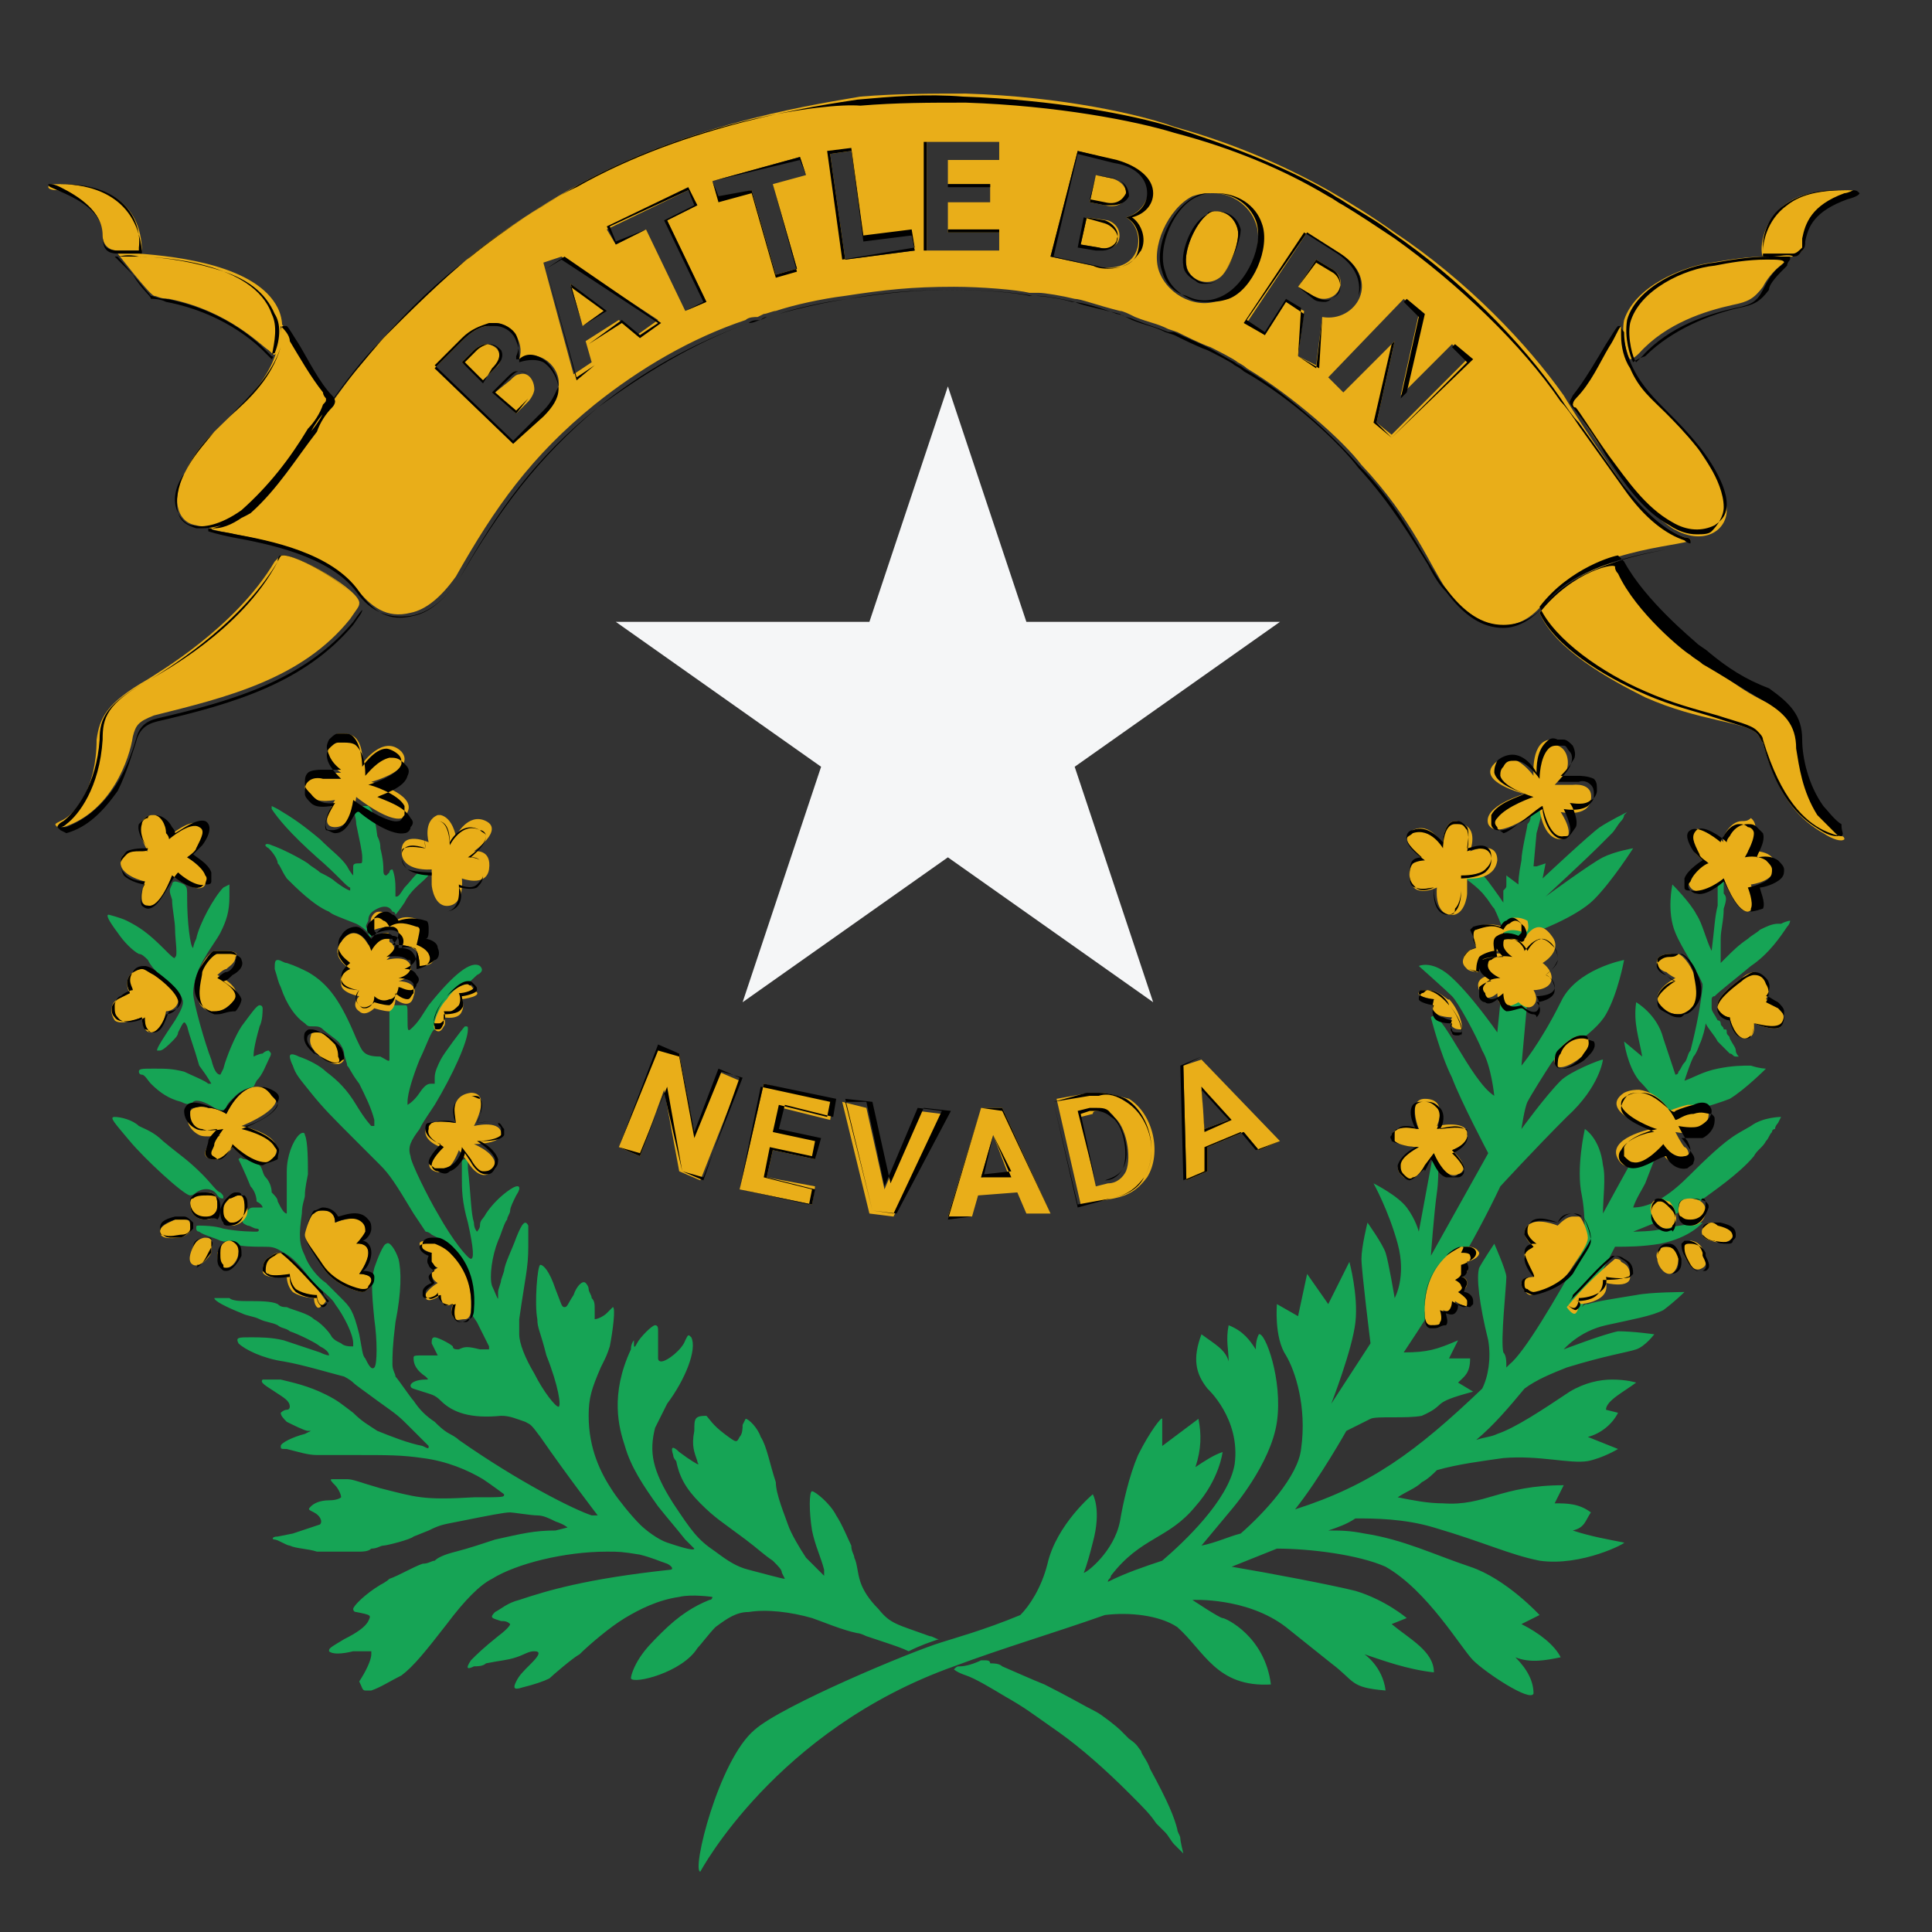 <?xml version="1.0" encoding="utf-8"?>
<!-- Generator: Adobe Illustrator 26.2.1, SVG Export Plug-In . SVG Version: 6.00 Build 0)  -->
<svg version="1.1" id="Layer_1" xmlns="http://www.w3.org/2000/svg" xmlns:xlink="http://www.w3.org/1999/xlink" x="0px" y="0px"
	 viewBox="0 0 64 64" style="enable-background:new 0 0 64 64;" xml:space="preserve">
<rect x="0" y="0" width="64" height="64" fill="#333333" stroke="none"/>
<style type="text/css">
	.st0{fill:#16A455;}
	.st1{fill:#E9AE19;}
	.st2{fill:#F5F6F7;}
</style>
<g>
	<g>
		<path class="st0" d="M50.9,26.2l-0.2,0.9c0,0,0,0.1-0.1,0.2c0,0.1-0.2,0.9-0.2,1.2c-0.1,0.5-0.1,0.7-0.1,0.8L49.9,29l0,0.3
			c0,0.1,0,0.1-0.1,0.2c0,0.1,0,0.3,0,0.3c0,0.1,0,0.1,0,0.1c0,0-0.2-0.3-0.5-0.7c-0.3-0.4-0.8-0.7-0.8-0.7L48.4,29
			c0,0,0.6,0.4,0.8,0.7c0.1,0.1,0.2,0.3,0.3,0.4c0.2,0.4,0.4,1,0.4,1.1c0,0.1-0.3,3-0.3,3s-0.9-1.3-1.6-1.9c-0.6-0.5-1-0.3-1-0.3
			s0.9,0.8,1.1,1c0.2,0.2,0.8,1.3,1,1.8c0.3,0.5,0.4,1.5,0.4,1.5c-0.8-0.5-1.8-3-2.1-2.6c0,0,0.3,1.2,0.7,2c0.3,0.8,1.2,2.5,1.2,2.5
			l-1.9,3.4c0,0,0.1-1.4,0.2-2.1c0.1-0.7,0-1.4,0-1.4l-0.1,0L47,40.8c0,0-0.1-0.4-0.4-0.8c-0.3-0.4-1.1-0.8-1.1-0.8s0.5,0.9,0.8,2
			c0.3,1.1-0.1,1.8-0.1,1.8s-0.2-1.2-0.3-1.5c-0.1-0.3-0.6-1-0.6-1s-0.2,0.8-0.2,1.2c0,0.4,0.3,2.8,0.3,2.8l-1.3,2
			c0,0,0.7-1.8,0.8-2.7c0.1-0.9-0.2-2-0.2-2L44,43.2l-0.7-1L43,43.6l-0.7-0.4c0,0-0.1,1.1,0.3,1.7c0.3,0.5,0.7,1.7,0.5,3.1
			c-0.1,0.9-1.2,2.1-2,2.8c-0.4,0.1-0.8,0.3-1.3,0.4l1-1.2c0,0,1.3-1.5,1.5-2.9c0.2-1.4-0.4-3-0.6-2.9c-0.1,0.2-0.1,0.4-0.1,0.5
			c-0.2-0.3-0.4-0.6-0.9-0.8c-0.1,0.5,0,0.8,0,1.2c-0.1-0.4-0.5-0.6-0.9-0.9c-0.3,0.8-0.2,1.3,0.2,1.8c0,0,1.1,1,0.9,2.5
			c-0.2,1.2-1.7,2.6-2.4,3.2c-0.6,0.2-1.2,0.4-1.8,0.7c0-0.1,0.1-0.1,0.1-0.2c1-1.3,1.9-1.2,2.8-2.3c0.8-0.9,0.9-1.8,0.9-1.8
			c-0.3,0.1-0.6,0.3-0.9,0.5c0.2-0.6,0.2-1.1,0.1-1.6l-1.2,0.9L38.5,47c0-0.1-0.4,0.4-0.8,1.2c-0.3,0.7-0.5,1.6-0.6,2.2
			c-0.2,1-1.1,1.7-1.2,1.7c0,0,0.1-0.2,0.3-1c0.3-1.1,0-1.6,0-1.6s-1.2,1-1.5,2.3c-0.2,0.8-0.6,1.4-0.9,1.7
			c-1.2,0.5-2.3,0.8-2.6,0.9c-1,0.3-5.3,2.1-6.2,2.9c-1.2,1-2.1,4.7-1.8,4.7c0,0,2.5-4.7,8.4-6.8c1.6-0.6,3.3-1.1,5-1.7
			c0.8-0.1,1.8,0,2.4,0.4c0.9,0.8,1.3,2,3.1,1.9c-0.2-1.6-1.5-2.2-1.6-2.2c-0.1,0-1-0.6-1-0.6s1.8-0.1,3.1,0.9
			c0.5,0.4,1,0.8,1.5,1.2c0.8,0.6,0.6,0.8,1.8,0.9c-0.1-0.8-0.7-1.2-0.7-1.2c0.6,0.2,1.4,0.5,2.3,0.6c0-0.7-0.8-1.1-1.4-1.6l0.5-0.2
			c0,0-0.7-0.6-1.7-0.9c-0.8-0.2-2.9-0.6-4.1-0.8c0.5-0.2,1-0.4,1.5-0.6c1.1,0,2.7,0.2,3.6,0.6c1.4,0.8,2.5,2.7,2.9,3.1
			c0.4,0.4,1.9,1.4,2,1.1c0-0.4-0.2-0.8-0.6-1.2c0.5,0.2,1,0.1,1.5,0c-0.2-0.4-0.7-0.8-1.3-1.1l0.6-0.3c0,0-1.1-1.2-2.3-1.6
			c-1.2-0.4-2.2-0.9-3.5-1.1c-0.5-0.1-0.8-0.1-1.2-0.1c0.3-0.1,0.6-0.2,0.9-0.4c0.6,0,1.6,0,2.6,0.3c1.7,0.5,2.5,0.9,3.5,1.1
			c1.4,0.2,2.9-0.6,2.8-0.6c-0.5-0.1-1.1-0.2-1.7-0.4c0.4-0.1,0.4-0.3,0.6-0.6c-0.4-0.3-0.8-0.3-1.2-0.3l0.3-0.6
			c-2.1,0-2.6,0.7-4,0.6c-0.5,0-1-0.1-1.5-0.2c0.3-0.2,0.6-0.3,0.8-0.5c0.2-0.1,0.4-0.3,0.5-0.4c0.7-0.2,1.5-0.3,2.2-0.4
			c1.2-0.1,2.2,0.2,2.8,0.1c0.5-0.1,1-0.4,1-0.4l-1-0.4c0.4-0.1,0.8-0.4,1-0.8l-0.4-0.1c0-0.3,0.6-0.6,1-0.9c0,0-0.3-0.1-0.8-0.1
			c-0.4,0-0.9,0.1-1.4,0.4c-0.9,0.6-1.8,1.2-2.4,1.4c-0.2,0.1-0.4,0.1-0.7,0.2c0.6-0.5,1.1-1.1,1.6-1.7c0.4-0.3,0.9-0.5,1.4-0.7
			c1.3-0.4,2-0.5,2.3-0.6c0.3-0.1,0.6-0.5,0.6-0.5s-0.7-0.1-1.2-0.1c-0.5,0.1-1.8,0.6-1.8,0.6s0.5-0.6,1.4-0.8
			c0.9-0.2,1.5-0.3,1.9-0.5c0.4-0.3,0.7-0.6,0.7-0.6s-1.1,0-1.6,0.1c-0.6,0.1-1.3,0.2-1.6,0.3c-0.1,0-0.1,0-0.2,0.1
			c0.4-0.7,0.8-1.4,1.1-2c0.4,0,0.9,0,1.5-0.1c1-0.2,1.4-0.7,1.4-0.7s-0.9,0.1-1.3,0.2c-0.3,0.1-1,0.1-1,0.1s1.8-0.7,2.2-1
			c0.4-0.3,1.3-0.9,1.8-1.5c0.1-0.2,0.3-0.3,0.4-0.5c0,0,0,0,0,0c0.1-0.1,0.1-0.2,0.2-0.3c0-0.1,0.1-0.1,0.1-0.1
			c0-0.1,0.1-0.2,0.1-0.2c0,0,0,0,0,0c0,0,0.1-0.2,0.1-0.2s-0.6,0-1,0.3c-0.5,0.3-0.7,0.3-2.1,1.7c-0.8,0.8-1.4,1-1.8,1
			c0.1-0.3,0.3-0.6,0.4-0.8c0.3-0.8,0.6-1.5,0.9-2.2c0.3-0.1,1.4-0.4,1.9-0.6c0.5-0.3,1.2-1,1.2-1s-0.2,0-0.5-0.1
			c-0.3,0-0.6,0-1.1,0.1c-0.5,0.1-0.8,0.3-1.1,0.4c0.1-0.3,0.2-0.6,0.3-0.8c0.1-0.1,0.2-0.4,0.2-0.4c0.1-0.2,0.2-0.6,0.2-0.7
			c0,0,0,0,0,0c0.1,0.2,0.3,0.4,0.4,0.6c0,0,0,0,0.1,0.1c0,0,0,0,0,0c0.1,0.1,0.1,0.1,0.2,0.2c0,0,0.1,0.1,0.1,0.1
			c0.1,0,0.1,0.1,0.2,0.1c0,0,0.1,0,0.1,0s-0.1-0.1-0.1-0.2c0-0.1-0.1-0.2-0.2-0.4c0-0.1-0.1-0.1-0.1-0.2l0,0c0-0.1,0-0.1-0.1-0.1
			c0-0.1-0.1-0.1-0.1-0.2c0,0,0-0.1-0.1-0.1c-0.1-0.2-0.2-0.3-0.2-0.4c0,0,0-0.1,0-0.1c0,0,0-0.1,0-0.2c0,0,0-0.1,0.1-0.1
			c0.2-0.2,0.6-0.5,1.2-1c0.6-0.4,1-1,1.2-1.3c0.1-0.1,0.1-0.2,0.1-0.2s-0.1,0-0.3,0.1c0,0-0.1,0-0.1,0c-0.2,0-0.4,0.1-0.6,0.2
			c-0.1,0.1-0.3,0.2-0.4,0.3c-0.3,0.2-0.5,0.4-0.7,0.6c-0.1,0.1-0.2,0.2-0.2,0.2c0,0,0-0.1,0-0.4c0-0.2,0-0.2,0-0.4
			c0-0.3,0.1-0.6,0.1-1c0.1-0.3,0.1-0.4,0-0.5c0-0.1,0-0.4,0-0.4S57,29,56.9,29.3c0,0,0,0.1,0,0.2c0,0,0,0,0,0c0,0,0,0.2,0,0.5
			c0,0,0,0,0,0c-0.1,0.4-0.1,0.7-0.2,1.5c0,0,0,0,0,0c-0.2-0.4-0.3-0.9-0.5-1.2c-0.2-0.4-0.8-1-0.8-1s-0.2,0.9,0.1,1.6
			c0.2,0.5,0.7,1.2,0.9,1.7c0,0,0,0.1,0,0.1c-0.1,0.9-0.3,1.7-0.4,2.1c-0.1,0.1-0.1,0.3-0.2,0.4c0,0,0,0,0,0
			c-0.1,0.1-0.1,0.2-0.2,0.3c0,0.1-0.1,0.1-0.1,0.1c-0.1-0.3-0.2-0.6-0.4-1.2c-0.2-0.8-0.9-1.2-0.9-1.2c-0.1,0.7,0.1,1.2,0.2,1.8
			c0,0,0,0,0,0l-0.6-0.5c0,0,0.1,0.8,0.5,1.3c0.3,0.3,0.6,0.7,0.7,0.9c-0.5,1-1.2,2.2-1.9,3.5c0-0.5,0.1-1.2,0-1.6
			c-0.1-0.9-0.6-1.2-0.6-1.2s-0.3,1.3-0.1,2.2c0.1,0.5,0.1,1.1,0.1,1.7c-1,1.8-2,3.5-2.5,3.9c0,0-0.1,0.1-0.1,0.1
			c0-0.2,0-0.4-0.1-0.5c-0.1-0.4,0.1-2.2,0.1-2.5c0-0.2-0.4-1.1-0.4-1.1c0,0-0.4,0.6-0.5,0.8c-0.1,0.3,0,1.2,0.3,2.4
			c0.1,0.6,0,1.2-0.2,1.6c-2.2,2.1-3.7,3.2-6.2,4c0.8-1,1.7-2.6,1.7-2.6s0.6-0.3,0.8-0.4c0.2-0.1,1.2,0,1.7-0.1
			c0.9-0.4,0.2-0.4,1.7-0.8l-0.5-0.3c0.2-0.2,0.4-0.3,0.4-0.8l-0.7,0l0.3-0.6c-0.7,0.3-1,0.4-1.8,0.4c1.2-1.8,2.3-3.6,3.2-5.5
			c0,0,1.1-1.2,2.2-2.3c1.1-1,1.2-1.9,1.2-1.9c-0.1,0-1.1,0.4-1.4,0.7c-0.5,0.5-1.3,1.6-1.3,1.6s0.1-0.7,0.2-0.9
			c0.1-0.2,0.6-1,0.8-1.3c0.2-0.3,1.4-0.9,1.8-1.6c0.4-0.7,0.6-1.8,0.6-1.8s-1.6,0.3-2.1,1.4c-0.7,1.4-1.3,2.1-1.3,2.1l0.4-4.4
			c0,0,1.4-0.5,2-1.1c0.6-0.6,1.3-1.7,1.3-1.7s-0.6,0.1-1,0.3c-0.4,0.2-1.9,1.3-1.9,1.3s1.3-1.2,1.8-1.7c0.1-0.1,0.3-0.3,0.4-0.4
			c0.1-0.1,0.2-0.3,0.3-0.4c0.1-0.1,0.1-0.2,0.1-0.2c0,0,0.1-0.1,0.1-0.1s-0.6,0.3-0.9,0.5c-0.3,0.2-1.9,1.7-1.9,1.7l0.1-0.5
			l-0.3,0.1c0,0,0,0,0,0c0,0-0.1,0-0.1,0l0.1-1.1c0.2-0.7,0.2-0.8,0.1-0.8c0,0,0,0,0,0l0.1-0.7L50.9,26.2z M11.8,26.7
			C11.8,26.7,11.8,26.7,11.8,26.7c-0.1,0-0.1,0.1-0.1,0.1c0,0,0.1,0.3,0.1,0.5c0.1,0.5,0.2,0.9,0.2,1.1c0,0.2,0,0.2-0.1,0.2
			c-0.1,0-0.2,0-0.2,0.1c0,0.2,0,0.3,0,0.3c0,0-0.1-0.1-0.2-0.3c-0.2-0.3-0.5-0.5-0.9-0.9c-0.6-0.5-0.9-0.7-1.4-1
			c-0.2-0.1-0.2-0.1-0.2-0.1c0,0,0,0,0,0.1c0.2,0.3,0.6,0.8,1.5,1.6c0.7,0.6,1,1,1.1,1c0,0,0,0.1,0,0.1c0,0-0.1,0-0.5-0.3
			c-0.1-0.1-0.3-0.2-0.5-0.3c-0.1-0.1-0.3-0.2-0.4-0.3c-0.3-0.2-0.9-0.5-1.2-0.6c-0.2-0.1-0.3,0-0.1,0.1c0.2,0.2,0.3,0.4,0.3,0.5
			c0.1,0.1,0.1,0.2,0.3,0.5c0.3,0.3,0.9,0.9,1.4,1.1c0.1,0.1,0.4,0.2,0.9,0.4c0.2,0.1,0.3,0.2,0.4,0.3c0,0.1,0.1,0.2,0.1,0.1l0,0
			c0,0,0-0.1-0.1-0.2c-0.1-0.1-0.1-0.1,0-0.3c0-0.2,0.1-0.3,0.3-0.4c0.2-0.1,0.4-0.1,0.5,0.1c0.1,0,0.1,0.1,0.1,0.1
			c0,0,0.1-0.1,0.3-0.4c0.2-0.4,0.5-0.6,0.7-0.8c0.1-0.1,0.1-0.1,0.1-0.2c0,0-0.3,0-0.3,0c-0.1,0-0.3,0.3-0.5,0.5
			c-0.2,0.3-0.2,0.3-0.3,0.3c0,0,0,0,0-0.3c0-0.4-0.1-0.6-0.1-0.6c0,0-0.1,0-0.1,0.1c0,0-0.1,0.1-0.1,0.1c-0.1,0-0.1-0.1-0.1-0.2
			c0-0.1,0-0.3-0.1-0.7c0-0.1,0-0.2-0.1-0.4c-0.1-0.8-0.2-0.9-0.3-1C11.9,26.7,11.9,26.7,11.8,26.7L11.8,26.7z M5.8,29.2
			c0,0-0.1,0-0.1,0.1c-0.1,0.2-0.1,0.2,0,0.5c0,0.3,0.1,0.7,0.1,1c0,0.3,0.1,0.9,0,0.9c0,0.1-0.1,0-0.4-0.3
			c-0.5-0.5-0.8-0.7-1.2-0.9c-0.2-0.1-0.6-0.2-0.6-0.2c-0.1,0,0,0.2,0.3,0.6c0.2,0.3,0.5,0.6,0.7,0.7c0.1,0,0.2,0.1,0.3,0.2
			C5,32,5.1,32.1,5.2,32.2c0.4,0.3,0.7,0.6,0.8,0.8c0.1,0.2,0.1,0.3-0.2,0.8c-0.4,0.6-0.6,0.9-0.6,1c0,0,0,0,0.1,0
			c0.1,0,0.3-0.2,0.4-0.3c0.1-0.1,0.2-0.2,0.2-0.3c0.2-0.4,0.2-0.4,0.3-0.2c0.1,0.4,0.2,0.6,0.4,1.3C6.9,35.7,7,35.9,7,35.9
			c0,0,0,0-0.1,0c-0.1-0.1-0.6-0.3-0.8-0.4c-0.4-0.1-0.6-0.1-1-0.1c-0.4,0-0.5,0-0.5,0.1c0,0,0,0.1,0.1,0.1c0.1,0,0.2,0.2,0.3,0.3
			c0.3,0.3,0.6,0.5,1,0.6c0.2,0.1,0.3,0.1,0.4,0c0.1-0.1,0.4,0,0.7,0.2c0.2,0.1,0.3,0.1,0.4,0l0,0c0-0.1,0.1-0.2,0.2-0.3
			c0.2-0.2,0.2-0.2,0.4-0.3l0.3-0.1l0.1-0.2c0.2-0.2,0.3-0.5,0.4-0.7c0.1-0.2,0.1-0.2,0-0.3c0,0-0.1,0-0.2,0.1
			C8.6,34.9,8.4,35,8.4,35c0-0.1,0-0.3,0.2-1c0.1-0.2,0.1-0.5,0.1-0.6c0,0,0-0.1-0.1-0.1c-0.1,0-0.3,0.3-0.6,0.7
			c-0.2,0.3-0.5,1-0.6,1.4c-0.1,0.2-0.1,0.2-0.1,0.2c-0.1,0-0.2-0.1-0.3-0.5c-0.2-0.5-0.6-1.9-0.6-2.2c0-0.4,0.2-0.9,0.4-1.2
			c0.1-0.2,0.4-0.6,0.5-0.8c0.2-0.4,0.3-0.7,0.3-1.2c0-0.3,0-0.4,0-0.4c0,0,0,0-0.2,0.1c-0.3,0.3-0.8,1.2-0.9,1.7
			c-0.1,0.2-0.1,0.3-0.1,0.3c-0.1,0-0.2-0.9-0.2-1.6c0-0.4,0-0.4-0.1-0.5C5.9,29.2,5.8,29.2,5.8,29.2L5.8,29.2z M9.2,31.8
			c-0.1,0-0.1,0.1-0.1,0.3c0.1,0.3,0.1,0.4,0.2,0.6c0.2,0.6,0.5,1,0.8,1.2c0.1,0.1,0.1,0.1,0.3,0.1c0.1,0,0.2,0,0.3,0.1
			c0.1,0.1,0.4,0.3,0.5,0.4c0.1,0.1,0.2,0.3,0.2,0.4c0,0.1,0.1,0.3,0.1,0.4c0.1,0.1,0.1,0.2,0.4,0.6c0.2,0.4,0.4,0.8,0.5,1.2
			c0,0.2,0,0.2,0,0.2c0,0,0,0-0.1,0c0,0-0.2-0.2-0.5-0.7c-0.3-0.5-0.6-0.8-1-1.1c-0.2-0.2-0.6-0.4-0.9-0.5c-0.2-0.1-0.3-0.1-0.3,0
			c0,0,0,0.1,0.1,0.3c0.1,0.3,0.2,0.4,0.6,0.9c0.4,0.5,0.7,0.8,1.5,1.6c0.3,0.3,0.6,0.6,0.8,0.8c0.3,0.3,0.5,0.6,1.1,1.6
			c0.2,0.3,0.4,0.6,0.4,0.6c0,0,0.1,0,0.2,0.1c0.2,0.1,0.4,0.2,0.6,0.4c0.2,0.2,0.2,0.2,0.4,0.5c0.1,0.2,0.2,0.4,0.2,0.6
			c0.1,0.3,0.1,0.3,0.1,0.7l0,0.4l0.2,0.3c0.2,0.4,0.4,0.8,0.4,0.8c0,0,0,0,0,0.1c0,0-0.2,0-0.3,0c-0.4-0.1-0.5-0.1-0.7,0
			c-0.1,0-0.2,0-0.2-0.1c-0.1-0.1-0.5-0.3-0.6-0.3c-0.1,0-0.1,0.1-0.1,0.2c0,0,0.1,0.2,0.1,0.2c0.1,0.2,0.1,0.2,0.1,0.2
			c0,0-0.2,0-0.4,0c-0.4,0-0.4,0-0.4,0.1c0,0.2,0.1,0.4,0.4,0.6c0.1,0.1,0.1,0.1,0,0.1c-0.3,0-0.5,0.1-0.5,0.2
			c0,0.1,0.1,0.1,0.4,0.2c0.3,0.1,0.4,0.1,0.6,0.3c0.4,0.4,1,0.6,2,0.5c0.3,0,0.5,0.1,0.8,0.2c0.2,0.1,0.2,0.1,0.5,0.5
			c0.9,1.3,1.9,2.6,1.9,2.6c0,0,0,0-0.2,0c-0.6-0.2-2.4-1.1-4.4-2.5c-0.1-0.1-0.3-0.2-0.3-0.2c-0.2-0.1-0.4-0.3-0.5-0.4
			c-0.3-0.2-0.5-0.4-0.7-0.7c-0.1-0.1-0.5-0.7-0.6-0.8c0-0.1-0.1-0.2-0.1-0.4c0-0.3,0-0.6,0.1-1.4c0.2-1,0.2-1.7,0.1-2.1
			c-0.1-0.3-0.3-0.6-0.4-0.5c-0.1,0-0.3,0.5-0.4,0.8c-0.1,0.4-0.1,0.7,0,1.7c0.1,0.7,0.1,1.5,0,1.6c-0.1,0.1-0.2-0.1-0.3-0.3
			c-0.1-0.1-0.1-0.3-0.2-0.8c-0.2-0.8-0.3-0.9-0.6-1.2c-0.2-0.2-0.3-0.3-0.3-0.3c0,0-0.1-0.1-0.2-0.2c-0.3-0.2-0.6-0.6-0.7-0.9
			c-0.2-0.4-0.2-0.7-0.1-1.4c0-0.3,0.1-0.5,0.1-0.6c0-0.1,0-0.2,0.1-0.7c0-0.4,0-1.1-0.1-1.3c0-0.1-0.1-0.1-0.2,0
			c-0.2,0.2-0.4,0.7-0.4,1.2c0,0.2,0,0.9,0,1.2c0,0.3,0,0.3,0,0.2c-0.1,0-0.2-0.2-0.3-0.4c0-0.1-0.1-0.2-0.2-0.3
			C9,39.3,8.9,39.1,8.8,39c-0.1-0.1-0.1-0.3-0.2-0.4c0,0-0.1-0.1-0.2-0.1c-0.1,0-0.2-0.1-0.3-0.1c-0.1,0-0.1-0.1-0.2,0
			c0,0,0.2,0.4,0.4,0.9c0.1,0.1,0.2,0.3,0.2,0.5C8.7,39.9,8.7,40,8.7,40c0,0-0.1,0-0.2,0c-0.2,0-0.2,0-0.3,0.1c0,0.1,0,0.1-0.1,0.2
			c-0.1,0.2-0.1,0.2,0.1,0.3c0.1,0,0.2,0.1,0.3,0.1c0.1,0,0.1,0.1,0,0.1c-0.1,0-0.6,0-1.1-0.1c-0.3-0.1-0.7-0.1-0.8-0.1
			c-0.1,0-0.1,0-0.1,0.1c0,0,0,0.1,0.1,0.1c0.1,0.1,0.5,0.2,0.7,0.3l0.4,0.1c0.3,0.1,0.7,0.1,1,0.1c0.3,0,0.4,0,0.7,0.2
			c0.2,0.1,0.3,0.2,0.4,0.3c0.1,0.1,0.3,0.3,0.5,0.6c0.4,0.4,0.7,0.6,0.8,0.8c0.3,0.4,0.6,1,0.6,1.3l0,0.1h-0.1c0,0-0.2,0-0.3-0.1
			c-0.2-0.1-0.2-0.1-0.3-0.2c-0.1-0.2-0.4-0.5-0.6-0.6c-0.2-0.2-0.7-0.3-0.9-0.4c-0.1,0-0.2,0-0.3-0.1c-0.2-0.1-0.6-0.1-1-0.1
			c-0.2,0-0.5,0-0.6-0.1c-0.5,0-0.5,0-0.5,0c0,0.1,0.4,0.3,0.9,0.5c0.2,0.1,0.4,0.1,0.6,0.2c0.2,0.1,0.4,0.1,0.6,0.2
			c0.1,0.1,0.3,0.1,0.4,0.2c0.3,0.1,0.9,0.4,1,0.5c0.2,0.1,0.3,0.2,0.3,0.3c0,0-0.1,0-0.3-0.1c-0.3-0.1-0.9-0.3-1.2-0.4
			c-0.4-0.1-0.8-0.1-1.1-0.1c-0.4,0-0.5,0-0.4,0.2c0.2,0.2,0.8,0.5,1.5,0.6c0.6,0.1,1.6,0.4,2,0.5c0,0,0.2,0.1,0.3,0.2
			c0.1,0.1,0.4,0.3,0.8,0.6c0.7,0.5,0.7,0.5,1.1,0.9c0.3,0.3,0.5,0.5,0.6,0.6c0,0.1,0,0.1-0.2,0c-0.5-0.1-1-0.3-1.5-0.5
			c-0.3-0.2-0.5-0.3-0.8-0.6c-0.4-0.3-0.5-0.4-0.9-0.6c-0.6-0.3-1.1-0.4-1.5-0.5c-0.3,0-0.5,0-0.6,0c-0.1,0.1,0.1,0.2,0.4,0.4
			c0.3,0.2,0.5,0.3,0.5,0.5c0,0,0,0.1-0.1,0.1c-0.1,0-0.2,0.1-0.2,0.1c0,0.1,0.1,0.2,0.2,0.3c0.2,0.1,0.6,0.3,0.7,0.3c0,0,0,0,0.1,0
			c0,0,0,0-0.2,0.1c-0.4,0.1-0.8,0.3-0.8,0.4c0,0.1,0,0.1,0.2,0.1c0.4,0.1,0.7,0.2,1,0.2c0.1,0,0.7,0,1.2,0c1.2,0,1.6,0,2.3,0.1
			c0.8,0.1,1.5,0.4,2,0.7c0.3,0.2,0.7,0.5,0.7,0.5c0,0.1,0,0.1-1,0.1c-1.7,0.1-1.9,0-3.1-0.3c-0.7-0.2-0.9-0.3-1.1-0.3
			C11,49,11,49,11,49c-0.1,0,0,0.1,0.1,0.2c0.1,0.1,0.2,0.3,0.2,0.4c0,0-0.1,0.1-0.4,0.1c-0.3,0-0.5,0.1-0.6,0.2
			c-0.1,0.1-0.1,0.1,0.1,0.2c0.2,0.1,0.3,0.3,0.2,0.4c0,0-0.3,0.1-0.9,0.3l-0.5,0.1C9,50.9,9,51,9.1,51c0.1,0,0.4,0.2,0.5,0.2
			c0.2,0.1,0.6,0.1,0.9,0.2c0.2,0,0.4,0,0.7,0c0.2,0,0.5,0,0.5,0l0.2,0c0.1,0,0.3,0,0.4-0.1c0.2,0,0.3-0.1,0.4-0.1
			c0.1,0,0.9-0.2,1-0.3l0.5-0.2c0.4-0.2,0.5-0.2,1-0.3c1-0.2,1.5-0.3,1.7-0.3c0.1,0,0.7,0.1,0.9,0.1c0.2,0,0.4,0.1,0.6,0.2
			c0.3,0.1,0.4,0.2,0.4,0.2c0,0,0,0-0.4,0.1c-0.7,0-1.1,0.1-2,0.3c-0.3,0.1-0.9,0.3-1.3,0.4c-0.4,0.1-0.6,0.2-0.7,0.3
			c-0.1,0-0.2,0.1-0.4,0.1c-0.3,0.1-0.8,0.4-1.1,0.5c-0.1,0.1-0.3,0.2-0.3,0.2c-0.5,0.3-0.9,0.7-0.9,0.8c0,0,0,0.1,0.1,0.1
			c0.5,0.1,0.5,0.1,0.4,0.3c-0.1,0.2-0.4,0.4-0.8,0.6c-0.5,0.3-0.5,0.3-0.5,0.4c0.1,0.1,0.4,0.1,0.8,0c0.1,0,0.3,0,0.4,0h0.2v0.1
			c0,0.2-0.2,0.6-0.4,0.9C12,55.9,12,56,12.1,56c0,0,0.1,0,0.2,0l0,0c0.3-0.1,0.6-0.3,1-0.5c0.4-0.3,0.8-0.8,1.5-1.7
			c0.6-0.8,1.1-1.3,1.5-1.5c0.8-0.5,2.4-0.9,3.8-0.9c0.4,0,0.5,0,1.1,0.1c0.4,0.1,0.6,0.2,0.9,0.3c0.2,0.1,0.2,0.2,0.1,0.2
			c-2.8,0.3-4.1,0.7-5,1c-0.4,0.1-0.6,0.3-0.8,0.4c-0.2,0.2-0.1,0.2,0.2,0.3c0.1,0,0.2,0,0.3,0.1c0,0,0,0.1-0.4,0.4
			c-0.5,0.4-0.7,0.6-0.9,0.8c-0.2,0.3-0.1,0.3,0.1,0.2c0.1,0,0.3,0,0.4-0.1c0.5-0.1,0.7-0.1,1-0.2c0.3-0.1,0.4-0.2,0.6-0.2
			c0.2,0,0.2,0.1-0.1,0.4c-0.3,0.3-0.4,0.4-0.5,0.6c-0.1,0.2-0.1,0.3,0.2,0.2c0.4-0.1,0.7-0.2,0.9-0.3c0.1-0.1,0.8-0.7,1-0.8
			c0.3-0.3,1-0.9,1.5-1.2c0.5-0.3,1.1-0.6,1.8-0.7c0.4-0.1,1.1,0,1.1,0c0,0,0,0.1-0.1,0.1c-0.5,0.2-1,0.5-1.6,1.1
			c-0.3,0.3-0.5,0.5-0.7,0.8c-0.2,0.3-0.3,0.6-0.3,0.7c0.1,0.2,1.7-0.2,2.2-1c0.1-0.1,0.4-0.5,0.6-0.7c0.4-0.3,0.7-0.5,1.1-0.5
			c0.6-0.1,1.4,0,2.1,0.2c0.3,0.1,1,0.4,1.5,0.5c0.1,0,0.3,0.1,0.3,0.1c0,0,0.3,0.1,0.6,0.2c0.3,0.1,0.6,0.2,0.8,0.3c0,0,0,0,0,0
			c0.4-0.2,0.7-0.3,1-0.4c-0.1,0-0.2-0.1-0.3-0.1c-1.1-0.4-1.3-0.4-1.7-0.9c-0.3-0.3-0.5-0.6-0.6-0.9c-0.1-0.3-0.1-0.6-0.2-0.8
			c0-0.1-0.1-0.2-0.1-0.4c-0.1-0.2-0.3-0.7-0.5-1c-0.2-0.4-0.7-0.8-0.8-0.8c-0.1,0-0.1,0.7,0,1.3c0.1,0.5,0.3,0.9,0.4,1.3
			c0,0.1,0,0.2,0,0.2c0,0-0.4-0.4-0.6-0.6c-0.2-0.3-0.5-0.8-0.6-1.1c-0.1-0.3-0.4-1-0.4-1.4c-0.2-0.6-0.3-1.2-0.5-1.5
			c-0.1-0.3-0.4-0.6-0.5-0.6c0,0,0,0-0.1,0.2c0,0.1,0,0.3-0.1,0.4c-0.1,0.2-0.1,0.2-0.5-0.1c-0.4-0.3-0.5-0.5-0.6-0.6
			C23,46.9,23,47,23,47.4c-0.1,0.5,0,0.7,0.1,1c0,0.1,0.1,0.1,0,0.1c0,0-0.2-0.1-0.6-0.4c-0.2-0.2-0.3-0.2-0.2,0.1
			c0,0.1,0.1,0.2,0.1,0.2c0.1,0.5,0.3,0.9,0.8,1.4c0.5,0.5,0.7,0.6,1.5,1.2c0.4,0.3,0.6,0.5,0.9,0.7c0.2,0.2,0.3,0.3,0.3,0.4
			c0.1,0.2,0.1,0.2,0.1,0.2c-0.1,0-0.8-0.2-1.2-0.3c-0.4-0.1-0.7-0.3-1.1-0.6c-0.6-0.4-0.8-0.7-1.4-1.6c-0.7-1.1-0.8-1.7-0.6-2.5
			c0.1-0.2,0.3-0.6,0.4-0.8c0.6-0.8,1-1.8,0.8-2.2c-0.1-0.1-0.1-0.1-0.2,0.1c-0.1,0.3-0.6,0.7-0.8,0.7c0,0-0.1,0-0.1-0.1
			c0-0.3,0-0.8,0-0.9c0-0.1,0-0.2-0.1-0.2c-0.1,0-0.5,0.4-0.6,0.6c-0.1,0.2-0.1,0.1-0.1,0c0-0.1,0-0.1,0-0.1c0,0,0,0,0,0
			c0,0-0.1,0.1-0.1,0.3c-0.7,1.5-0.4,2.6-0.2,3.2c0.2,0.7,0.6,1.3,1.1,2c0.4,0.5,0.5,0.6,0.9,1.1c0.2,0.2,0.3,0.3,0.3,0.3
			c0,0.1-0.6-0.1-0.9-0.2c-0.3-0.1-0.7-0.4-0.9-0.6c-0.3-0.3-0.7-0.8-0.9-1.1c-0.4-0.6-0.8-1.4-0.8-2.5c0-0.6,0.1-0.9,0.4-1.6
			c0.2-0.4,0.2-0.4,0.3-0.7c0.1-0.5,0.2-1.3,0.1-1.3c0,0-0.1,0.1-0.2,0.2c-0.1,0.1-0.3,0.2-0.4,0.2c0,0,0-0.1,0-0.3
			c0-0.2,0-0.3-0.1-0.4c0-0.1-0.1-0.2-0.1-0.3c0-0.1-0.1-0.2-0.1-0.2c-0.1-0.1-0.3,0.1-0.4,0.4c-0.2,0.3-0.2,0.4-0.3,0.4
			c-0.1,0-0.1-0.1-0.3-0.6c-0.2-0.6-0.4-0.8-0.5-0.8c-0.1,0-0.2,1.3-0.1,1.8c0,0.3,0.1,0.4,0.3,1.2c0.4,1,0.5,1.7,0.4,1.7
			c-0.1,0-0.5-0.5-0.8-1.1c-0.3-0.5-0.5-1-0.5-1.3c0-0.1,0-0.3,0-0.5c0.2-1.4,0.3-1.7,0.3-2.4c0-0.5,0-0.6,0-0.7
			c-0.1-0.2-0.2-0.1-0.4,0.4c-0.1,0.3-0.4,0.9-0.4,1.1l-0.1,0.3c0,0.1-0.1,0.3-0.1,0.4c0,0.1,0,0.2,0,0.2c0,0.1-0.1-0.2-0.2-0.4
			c-0.1-0.3,0-1,0.2-1.5c0.1-0.2,0.2-0.6,0.3-0.7c0-0.1,0.1-0.2,0.1-0.3c0-0.1,0.1-0.3,0.2-0.5c0.2-0.3,0.1-0.4-0.2-0.2
			c-0.3,0.2-0.6,0.5-0.8,0.8c-0.1,0.2-0.2,0.2-0.2,0.4c0,0.1-0.1,0.2-0.1,0.2c0,0-0.1-0.1-0.1-0.3c-0.1-0.3-0.1-0.9-0.2-1.8
			c0-0.2,0-0.3-0.1-0.3c0,0-0.1,0-0.1,0.1c0,0.1,0,0.2,0,0.5c0,0.4,0,0.8,0.2,1.5c0.2,0.9,0.2,1.2,0.1,1.2c-0.1,0-0.6-0.6-1.1-1.5
			c-0.3-0.5-0.9-1.7-0.9-1.9c-0.1-0.3,0-0.5,0.3-0.9c0.1-0.2,0.1-0.2,0.5-0.8c0.6-1,1.1-2.1,1.1-2.5c0-0.1,0-0.1-0.1-0.1
			c-0.1,0.1-0.7,0.9-0.8,1.1c-0.1,0.2-0.2,0.4-0.2,0.6c0,0.1,0,0.1,0,0.2c0,0-0.1,0-0.1,0c-0.1,0-0.2,0-0.4,0.3
			c-0.2,0.3-0.4,0.4-0.4,0.4c0,0,0,0,0-0.1c0-0.3,0.2-0.9,0.4-1.4c0.2-0.4,0.4-1,0.5-1c0,0,0.1-0.2,0.2-0.4c0.1-0.2,0.2-0.4,0.3-0.5
			c0.1-0.2,0.7-0.7,0.9-0.9c0.2-0.1,0.2-0.2,0.1-0.3c-0.3-0.2-0.9,0.3-1.7,1.3c-0.2,0.3-0.3,0.5-0.5,0.7c-0.2,0.2-0.2,0.2-0.2-0.3
			c0-0.4,0-0.4-0.1-0.4c-0.1,0-0.1,0-0.2,0c-0.1,0-0.1,0-0.2,0c-0.1,0-0.1,0-0.1,0c0,0,0,0.2,0,0.9c0,0.8,0,0.9,0,0.9
			c0,0.1-0.1,0-0.3-0.1C12,35,12,34.8,11.8,34.4c-0.5-1.2-0.9-1.8-1.6-2.2C10,32.1,9.8,32,9.5,31.9C9.4,31.9,9.3,31.8,9.2,31.8
			L9.2,31.8z M3.8,37c-0.2,0,0,0.2,0.5,0.8c0.5,0.6,1.8,1.8,2,1.8c0,0,0.1,0,0.2-0.1c0.3-0.2,0.6-0.1,0.7,0.1
			c0.1,0.1,0.1,0.1,0.2,0.1v0c0-0.1,0-0.1-0.1-0.2c-0.1,0-0.3-0.3-0.6-0.6c-0.5-0.5-0.7-0.6-1.3-1.1c-0.3-0.3-0.6-0.4-0.8-0.5
			C4.4,37.1,4,37,3.8,37L3.8,37z M32.6,55c0,0-0.1,0-0.1,0c-0.2,0.1-0.5,0.2-0.7,0.2c-0.1,0-0.1,0-0.2,0.1c0,0,0.1,0.1,0.4,0.2
			c0.3,0.1,0.8,0.4,1.3,0.7c0.7,0.4,0.8,0.5,1.8,1.2c0.7,0.5,1.5,1.2,2.3,2c0.5,0.5,0.7,0.7,0.9,1c0.1,0.1,0.2,0.2,0.3,0.3
			c0.1,0.1,0.2,0.3,0.3,0.4c0.2,0.2,0.3,0.3,0.3,0.3c0,0,0,0,0,0v0c0,0-0.1-0.4-0.1-0.5c0-0.1-0.1-0.2-0.1-0.3
			c-0.1-0.4-0.3-0.9-0.9-2c-0.1-0.3-0.3-0.5-0.3-0.6c-0.1-0.1-0.1-0.2-0.4-0.4c-0.1-0.1-0.2-0.2-0.3-0.3c-0.1-0.1-0.6-0.5-0.8-0.6
			c-0.4-0.2-0.9-0.5-1.7-0.9c-0.5-0.2-0.7-0.3-1.4-0.6c-0.1-0.1-0.3-0.1-0.4-0.1C32.8,55,32.7,55,32.6,55L32.6,55z M32.6,55"/>
	</g>
	<g>
		<path class="st1" d="M32,3.1c-1.1,0-2.3,0-3.5,0.1C27.4,3.4,23,4,19.2,6.1c-0.6,0.3-2.4,1.4-3.5,2.3c-1.1,0.9-2.1,1.8-3,2.8
			c-0.7,0.7-1.3,1.6-1.9,2.4c-0.6,0.8-1.2,1.7-1.9,2.5c-0.4,0.5-1.2,1.3-1.9,1.3c0,0-0.1,0-0.1,0c-0.4,0.3,3.5,0.3,4.9,2.1
			c0.5,0.6,1,1,1.8,0.8c0.5-0.1,1-0.5,1.5-1.2c1.3-2.3,2.5-4,4.6-5.7c1.5-1.2,3.2-2.2,5-2.8c0.1-0.1,0.3-0.1,0.4-0.1
			c0,0,0.2-0.1,0.2-0.1c0.1,0,0.3-0.1,0.4-0.1c0.6-0.2,1.5-0.4,2.3-0.5c1.3-0.2,2.2-0.3,3.6-0.3c0.9,0,2.1,0.1,2.5,0.2
			c0.1,0,0.2,0,0.3,0c0.2,0,0.8,0.1,1.2,0.2c0.2,0,0.7,0.2,1.5,0.4c0.1,0,0.3,0.1,0.5,0.2c0.5,0.2,0.7,0.2,1.1,0.4l0.3,0.1
			c0.2,0.1,0.8,0.4,1.1,0.5c0.2,0.1,0.8,0.4,0.9,0.5c0,0,0.2,0.1,0.3,0.2c1.5,0.9,3.2,2.4,3.8,3.2c1.7,1.8,2.3,3.4,2.8,4.1
			c1.1,1.5,2.4,1.6,3.3,0.4c1.3-1.7,4.5-1.8,4.8-2c0,0,0-0.1-0.2-0.1c-0.6-0.2-1.3-0.7-2-1.7c-0.7-1-1.4-2-2-3
			c-1.2-1.7-3.2-3.8-5.6-5.4c-0.7-0.5-1.5-1-2.2-1.4c-1.6-0.9-3.3-1.6-5.1-2.1C37.8,3.8,35.2,3.2,32,3.1L32,3.1z M30.7,4.7l2.4,0
			l0,0.6l-1.7,0l0,0.8l1.4,0l0,0.6l-1.4,0l0,1l1.7,0l0,0.6l-2.4,0L30.7,4.7z M28.2,5l0.4,2.9l1.6-0.2l0.1,0.6l-2.3,0.3l-0.5-3.5
			L28.2,5z M35.7,5l1.2,0.3c1.7,0.4,1.2,1.7,0.4,1.9c0.7,0.4,0.6,2-1.1,1.6l-1.4-0.3L35.7,5z M26.5,5.2l0.2,0.6l-1.1,0.3l0.8,2.8
			l-0.7,0.2l-0.8-2.8l-1.1,0.3L23.6,6L26.5,5.2z M36.3,5.8l-0.2,0.9l0.5,0.1c0.8,0.2,1-0.7,0.2-0.9L36.3,5.8z M2,6.1
			c-0.3,0-0.4,0-0.4,0.1c0,0,0,0.1,0.3,0.1C2.6,6.5,3.4,7,3.4,7.8c0,0.3,0.2,0.5,0.5,0.5c0.1,0,0.3,0,0.4,0c0.3,0,0.3,0,0.4,0v0
			c0,0,0-0.1,0-0.1C4.6,6.5,3.2,6.1,2,6.1L2,6.1z M61.1,6.3c-0.8,0-1.5,0.1-2,0.5c-0.8,0.6-0.8,1.6-0.7,1.7c0.1,0.1,0.8,0,1,0
			c0.1,0,0.2-0.1,0.3-0.2c0,0,0-0.1,0-0.3c0.1-0.5,0.2-1.1,1.4-1.4C61.5,6.3,61.5,6.3,61.1,6.3L61.1,6.3z M22.8,6.3l0.3,0.5l-1,0.5
			l1.3,2.7l-0.7,0.3l-1.3-2.7l-1,0.5l-0.3-0.5L22.8,6.3z M40.2,6.4c0.6,0,1.2,0.4,1.4,1c0.3,0.8-0.3,2.1-1.1,2.5
			c-0.8,0.4-1.8-0.1-2.1-0.9c-0.3-0.8,0.3-2.1,1.1-2.5C39.8,6.4,40,6.4,40.2,6.4L40.2,6.4z M40.3,7c-0.1,0-0.2,0-0.3,0.1
			c-0.4,0.3-0.8,1.2-0.7,1.7c0.1,0.5,0.7,0.7,1.1,0.4C40.7,9,41.1,8,41,7.6C40.9,7.2,40.6,7,40.3,7L40.3,7z M36,7.2l-0.2,0.9
			l0.6,0.1c0.8,0.2,0.9-0.7,0.3-0.9L36,7.2z M43.3,7.7l1.1,0.7c1.4,0.9,0.5,2.3-0.6,2.1l-0.2,1.6l0,0L43,11.8l0.2-1.5L42.6,10
			l-0.7,1.1l-0.6-0.4L43.3,7.7z M4.6,8.4L4.6,8.4c-0.4,0-0.7,0-0.7,0c0,0,1,1.3,1.2,1.4c0.1,0,0.2,0.1,0.5,0.1
			c2,0.4,3.1,1.6,3.3,1.7c0.2,0.2,0.2,0.2,0.3,0v0c0.2-0.5,0.2-1,0-1.4C8.5,8.8,5.9,8.5,4.6,8.4L4.6,8.4z M18.6,8.5l3.2,2.1
			l-0.7,0.5l-0.6-0.5l-1.1,0.7l0.2,0.7l-0.6,0.4l-1-3.7L18.6,8.5z M58.5,8.5c-0.6,0-1.2,0.1-1.8,0.2c-0.8,0.1-2.5,0.7-2.9,1.9
			c-0.1,0.5,0.1,1.2,0.2,1.3c0,0,0.1,0,0.3-0.2c0.9-1,2.2-1.4,3.1-1.6c0.5-0.1,0.7-0.2,1-0.6c0.1-0.2,0.3-0.5,0.7-0.8
			c0.1-0.1,0.1-0.1,0.1-0.1C59.2,8.5,59.1,8.5,58.5,8.5L58.5,8.5z M43.6,8.6L43,9.5l0.5,0.3c0.7,0.4,1.3-0.5,0.6-0.9L43.6,8.6z
			 M18.9,9.4l0.4,1.4l0.7-0.5L18.9,9.4z M46.5,9.9l0.5,0.5l-0.6,2.7l1.7-1.7l0.5,0.5l-2.5,2.5L45.6,14l0.6-2.7L44.5,13L44,12.5
			L46.5,9.9z M16.4,10.7c0.5,0,1,0.6,0.8,1.2c0.7-0.4,1.4,0.3,1.3,0.9c0,0.3-0.2,0.6-0.5,0.9l-1,1l-2.6-2.5l0.9-0.9
			c0.3-0.3,0.6-0.5,0.9-0.5C16.2,10.7,16.3,10.7,16.4,10.7L16.4,10.7z M9.3,10.7c-0.1,0,0,0.5-0.1,0.8c-0.3,1.2-1.3,2-2.1,2.8
			c-0.5,0.5-0.7,0.8-1,1.4c-0.4,0.7-0.3,1.6,0.4,1.7c0.3,0.1,0.9,0,1.6-0.5c1.1-1,1.9-2.2,2.8-3.4c0-0.1,0.1-0.1,0.1-0.2
			c0,0-0.1-0.1-0.1-0.2C10.2,12.4,9.6,11,9.3,10.7C9.4,10.8,9.3,10.7,9.3,10.7L9.3,10.7z M53.7,10.8C53.7,10.8,53.7,10.8,53.7,10.8
			c-0.3,0.3-0.8,1.5-1.5,2.4c-0.1,0.1-0.1,0.2-0.1,0.2c0,0,0,0.1,0.1,0.2c0.1,0.1,0.6,0.9,1.1,1.6c0.6,0.8,1.2,1.7,2.1,2.3
			c1,0.6,1.8,0.1,1.8-0.6c0-0.8-0.9-1.9-0.9-2c-1-1.2-1.6-1.6-2.2-2.6c-0.2-0.4-0.3-0.8-0.3-1.1C53.7,10.9,53.7,10.8,53.7,10.8
			L53.7,10.8z M16.1,11.4c-0.1,0-0.3,0.1-0.4,0.2L15.3,12l0.7,0.6l0.4-0.4C16.8,11.9,16.5,11.4,16.1,11.4L16.1,11.4z M17.2,12.4
			c-0.1,0-0.2,0.1-0.3,0.2L16.4,13l0.7,0.7l0.4-0.4c0.1-0.1,0.2-0.3,0.2-0.4C17.7,12.6,17.5,12.3,17.2,12.4L17.2,12.4z M9.3,18.4
			c0,0-0.1,0.1-0.2,0.2c-1.3,2.2-3.9,3.7-4.2,3.9c-1.4,0.8-1.6,1.3-1.7,2C3.2,26.1,2.5,27,2,27.2c-0.2,0.1-0.2,0.1-0.1,0.2
			c0,0,0,0,0.2,0l0,0c1.6-0.5,2.2-2.3,2.3-3c0.1-0.4,0.2-0.5,0.7-0.7c2.4-0.6,4.9-1.2,6.5-3.2c0.2-0.3,0.3-0.4,0.3-0.5
			C12,19.6,9.8,18.3,9.3,18.4L9.3,18.4z M53.6,18.6c0,0-1.6,0.3-2.6,1.7c0.5,1.2,2.3,2.2,3.5,2.8c1.8,0.8,3.3,0.8,3.7,1.2
			c0.1,0.1,0.1,0.2,0.2,0.3c0.5,1.9,1.3,2.6,2,3c0.3,0.2,0.6,0.3,0.7,0.2c0,0,0-0.1-0.1-0.1c-0.2-0.2-0.5-0.5-0.6-0.6
			c-0.5-0.8-0.6-1.6-0.7-2.2c0-0.8-0.4-1.2-1.1-1.6c-0.9-0.4-1.6-1-2.4-1.6c-0.1-0.1-1.8-1.4-2.4-2.7C53.7,18.6,53.7,18.6,53.6,18.6
			L53.6,18.6z M11.4,24.3c-0.1,0-0.1,0-0.2,0c-0.3,0.1-0.4,0.5-0.3,0.8c0.1,0.3,0.4,0.5,0.4,0.5l-0.6,0c0,0-0.6-0.1-0.6,0.5
			c0.1,0.6,1,0.4,1,0.4s-0.6,0.9,0,0.9c0.6,0,0.7-1,0.7-1s1.5,1.2,1.7,0.5c0.3-0.6-1.2-1-1.2-1s1.5-0.4,1-1
			c-0.6-0.6-1.3,0.4-1.3,0.4S12.1,24.3,11.4,24.3L11.4,24.3z M51.4,24.5c-0.7,0-0.6,1.2-0.6,1.2s-0.7-1-1.3-0.4c-0.6,0.6,1,1,1,1
			s-1.4,0.4-1.2,1c0.3,0.6,1.7-0.5,1.7-0.5s0.1,1,0.7,1c0.6,0,0-0.9,0-0.9s0.9,0.2,1-0.4c0.1-0.6-0.6-0.5-0.6-0.5l-0.6,0
			c0,0,0.3-0.3,0.4-0.5c0.1-0.3,0-0.7-0.3-0.8C51.6,24.5,51.5,24.5,51.4,24.5L51.4,24.5z M5.1,27c-0.1,0-0.2,0-0.3,0.1
			c-0.4,0.3,0.1,1.1,0.1,1.1S4.1,28,4,28.5c-0.1,0.5,0.8,0.7,0.8,0.7S4.5,30,4.9,30C5.3,30.1,5.7,29,5.7,29s0.9,0.7,1.1,0.3
			c0.3-0.4-0.6-0.9-0.6-0.9s0.3-0.2,0.3-0.3c0.1-0.1,0.4-0.6,0.1-0.8c-0.3-0.2-1,0.4-1,0.4C5.8,27.6,5.5,27,5.1,27L5.1,27z M14.6,27
			c0,0-0.1,0-0.1,0c-0.5,0.2-0.3,0.9-0.3,0.9s-0.9-0.4-0.9,0.3c0,0.7,1,0.6,1,0.6s0,0.4,0,0.5c0,0.1,0.1,0.8,0.6,0.7
			c0.5-0.1,0.4-0.9,0.4-0.9s0.8,0.3,0.9-0.3c0.1-0.7-0.5-0.6-0.5-0.6s1-0.7,0.4-1c-0.6-0.3-1,0.5-1,0.5S15,27.1,14.6,27L14.6,27z
			 M57.7,27.2c-0.4,0-0.7,0.6-0.6,0.7c0,0-0.7-0.6-1-0.4c-0.3,0.2,0,0.7,0.1,0.8c0.1,0.1,0.3,0.3,0.3,0.3S55.7,29,56,29.4
			c0.3,0.4,1.1-0.3,1.1-0.3s0.4,1.1,0.8,1.1c0.4-0.1,0.1-0.9,0.1-0.9s0.9-0.1,0.8-0.7c-0.1-0.5-0.9-0.4-0.9-0.4s0.5-0.8,0.1-1.1
			C57.9,27.2,57.8,27.2,57.7,27.2L57.7,27.2z M48.2,27.2c-0.4,0-0.4,0.8-0.4,0.8s-0.4-0.8-1-0.5c-0.6,0.3,0.4,1,0.4,1
			s-0.6-0.1-0.5,0.6c0.1,0.7,0.9,0.3,0.9,0.3s-0.1,0.8,0.4,0.9c0.5,0.1,0.6-0.6,0.6-0.7c0-0.1,0-0.5,0-0.5s0.9,0.1,1-0.6
			c0-0.7-0.9-0.3-0.9-0.3s0.3-0.8-0.3-0.9C48.3,27.2,48.3,27.2,48.2,27.2L48.2,27.2z M12.6,30.2c-0.1,0-0.2,0-0.3,0.2
			c-0.1,0.4,0.1,0.4,0.1,0.4s0.5-0.2,0.7,0c0.3,0.2,0.1,0.5,0.1,0.5s0.4,0,0.6,0.2c0.1,0.2,0.1,0.5,0.1,0.5s0.3,0,0.4-0.1
			c0.1-0.1,0.2-0.2,0.1-0.4c-0.1-0.2-0.4-0.3-0.4-0.3c0,0,0.2-0.6,0-0.7c-0.3-0.1-0.6-0.2-0.9,0c0,0-0.1-0.2-0.2-0.2
			C12.8,30.3,12.7,30.2,12.6,30.2L12.6,30.2z M50.2,30.4c-0.1,0-0.2,0-0.2,0.1c-0.1,0.1-0.2,0.2-0.2,0.2c-0.3-0.1-0.6-0.1-0.9,0
			c-0.2,0.1,0,0.7,0,0.7c0,0-0.4,0.1-0.4,0.3c-0.1,0.2,0,0.3,0.1,0.4c0.1,0.1,0.4,0.1,0.4,0.1s0-0.3,0.1-0.5
			c0.1-0.2,0.6-0.2,0.6-0.2s-0.2-0.3,0.1-0.6c0.3-0.2,0.7,0,0.7,0s0.2,0,0.1-0.4C50.4,30.4,50.3,30.4,50.2,30.4L50.2,30.4z
			 M12.8,30.9c-0.3,0-0.6,0.4-0.6,0.4s-0.4-0.8-0.9-0.1c-0.4,0.5,0.3,0.9,0.3,0.9s-0.4,0.1-0.3,0.5c0,0.3,0.6,0.4,0.6,0.4
			s-0.3,0.3,0,0.5c0.2,0.2,0.5-0.1,0.5-0.1s0.3,0.1,0.5,0.1c0.2-0.1,0.2-0.4,0.2-0.4s0.5,0.4,0.6-0.1c0.2-0.5-0.5-0.5-0.5-0.5
			s0.5-0.1,0.4-0.5c-0.1-0.4-0.8-0.2-0.8-0.2s0.5-0.4,0.1-0.6C12.9,30.9,12.9,30.9,12.8,30.9L12.8,30.9z M50,31c-0.1,0-0.1,0-0.2,0
			c-0.4,0.2,0.1,0.6,0.1,0.6s-0.8-0.1-0.8,0.2c-0.1,0.4,0.4,0.5,0.4,0.5s-0.7,0-0.5,0.5c0.2,0.5,0.6,0.1,0.6,0.1s0,0.4,0.2,0.4
			c0.2,0.1,0.5-0.1,0.5-0.1s0.3,0.3,0.5,0.1c0.2-0.2,0-0.5,0-0.5s0.6,0,0.6-0.4c0-0.3-0.3-0.5-0.3-0.5s0.7-0.4,0.3-0.9
			c-0.5-0.7-0.9,0.1-0.9,0.1S50.4,31,50,31L50,31z M7.5,31.5c-0.1,0-0.2,0-0.4,0c-0.3,0.1-0.9,1.1-0.5,1.7c0,0.1,0.4,0.6,1,0.1
			c0.7-0.5-0.4-1-0.4-1s0.2-0.2,0.3-0.2c0.1-0.1,0.3-0.2,0.3-0.4C7.9,31.6,7.8,31.5,7.5,31.5L7.5,31.5z M55.3,31.6
			c-0.2,0-0.4,0.1-0.4,0.2c-0.1,0.2,0.2,0.4,0.3,0.4c0.1,0.1,0.3,0.2,0.3,0.2s-1,0.5-0.4,1c0.6,0.5,1-0.1,1-0.1
			c0.4-0.6-0.2-1.6-0.5-1.7C55.5,31.7,55.4,31.6,55.3,31.6L55.3,31.6z M4.7,32.1c-0.2,0-0.3,0.1-0.4,0.2c-0.2,0.3,0,0.6,0,0.6
			S4.1,33,3.9,33.1c-0.2,0.1-0.3,0.4-0.1,0.7C4,34,4.7,33.7,4.7,33.7s0,0.5,0.3,0.5c0.4,0,0.5-0.7,0.5-0.7s0.3,0,0.4-0.3
			c0.1-0.3-0.4-0.7-0.8-1C5,32.1,4.9,32.1,4.7,32.1L4.7,32.1z M58.1,32.2c-0.1,0-0.3,0.1-0.4,0.2c-0.4,0.3-0.9,0.7-0.8,1
			c0.1,0.3,0.4,0.3,0.4,0.3s0.1,0.7,0.5,0.7c0.4,0,0.3-0.5,0.3-0.5s0.7,0.3,0.9,0.1c0.2-0.3,0-0.6-0.1-0.7c-0.2-0.1-0.4-0.2-0.4-0.2
			s0.2-0.3,0-0.6C58.4,32.3,58.2,32.2,58.1,32.2L58.1,32.2z M15.5,32.6c-0.4,0-0.7,0.5-0.7,0.5c-0.3,0.3-0.5,0.9-0.4,1
			c0.1,0.1,0.2,0.1,0.3-0.1c0.1-0.1,0-0.3,0-0.3c0,0,0.5,0.1,0.6-0.2c0.1-0.2,0-0.4,0-0.4s0.8-0.1,0.4-0.3
			C15.6,32.6,15.5,32.6,15.5,32.6L15.5,32.6z M47.3,32.8c-0.1,0-0.1,0-0.2,0c-0.4,0.2,0.4,0.3,0.4,0.3s-0.1,0.3,0,0.4
			c0.1,0.2,0.6,0.2,0.6,0.2c0,0-0.1,0.2,0,0.3c0.1,0.1,0.2,0.1,0.3,0.1c0.1-0.1-0.1-0.7-0.4-1C48,33.2,47.7,32.8,47.3,32.8
			L47.3,32.8z M10.5,34.2c-0.1,0-0.2,0-0.2,0.1c-0.1,0.3,0.1,0.5,0.2,0.6c0.1,0.1,0.7,0.6,0.9,0.2C11.4,34.8,10.9,34.2,10.5,34.2
			L10.5,34.2z M52.4,34.3c-0.4,0-1,0.6-0.9,0.9c0.1,0.4,0.8-0.1,0.9-0.2c0.1-0.1,0.4-0.3,0.2-0.6C52.5,34.4,52.5,34.3,52.4,34.3
			L52.4,34.3z M21.8,34.7L20.5,38l0.7,0.3l0.8-2.2l0.5,2.7l0.7,0.3l1.3-3.3l-0.7-0.3L23,37.6l-0.5-2.7L21.8,34.7z M39.8,35.1
			l-0.6,0.2l0.1,3.8l0.7-0.3l0-0.8l1.2-0.5l0.5,0.6l0.7-0.3L39.8,35.1z M25.3,35.9l-0.8,3.5l2.4,0.5l0.1-0.6L25.4,39l0.2-0.9
			l1.4,0.3l0.1-0.6l-1.4-0.3l0.2-0.8l1.6,0.4l0.1-0.6L25.3,35.9z M8.5,36c-0.6,0-1,0.9-1,0.9s-0.3-0.2-0.6-0.2
			c-0.4-0.1-0.6,0-0.7,0.3c0,0.3,0.2,0.5,0.4,0.6c0.2,0.1,0.7,0,0.7,0S7,37.8,6.9,37.9C6.9,38,6.6,38.3,7,38.4
			C7.4,38.5,7.7,38,7.7,38s1,1,1.4,0.3c0.4-0.7-1.1-1-1.1-1s1.8-0.7,0.9-1.2C8.8,36,8.6,36,8.5,36L8.5,36z M39.8,36l0.9,1.1
			l-0.8,0.3L39.8,36z M54.3,36.1c-0.1,0-0.3,0-0.5,0.1c-0.9,0.6,0.9,1.2,0.9,1.2s-1.5,0.3-1.1,1c0.4,0.7,1.4-0.3,1.4-0.3
			s0.3,0.6,0.7,0.4c0.4-0.1,0.2-0.5,0.1-0.5c-0.1-0.1-0.3-0.5-0.3-0.5s0.5,0.1,0.7,0c0.2-0.1,0.4-0.3,0.4-0.6c0-0.3-0.3-0.3-0.7-0.3
			c-0.4,0.1-0.6,0.2-0.6,0.2S55,36.2,54.3,36.1L54.3,36.1z M36.4,36.2c-0.1,0-0.2,0-0.3,0l-1.1,0.2l0.8,3.5l1.1-0.2
			c0.5-0.1,0.8-0.3,1.1-0.7c0.5-0.8,0.2-2.1-0.6-2.6C37,36.3,36.7,36.2,36.4,36.2L36.4,36.2z M15.6,36.2
			C15.6,36.2,15.6,36.2,15.6,36.2c-0.8,0.1-0.5,1-0.5,1s-0.9-0.2-1,0.2c-0.1,0.4,0.5,0.6,0.5,0.6s-0.7,0.6-0.2,0.8s0.8-0.7,0.8-0.7
			l0.3,0.4c0,0,0.4,0.7,0.8,0.3c0.4-0.5-0.6-0.9-0.6-0.9s1,0,0.9-0.4c-0.1-0.4-0.9-0.2-0.9-0.2S16.3,36.2,15.6,36.2L15.6,36.2z
			 M47.2,36.4c-0.6,0-0.2,1-0.2,1s-0.7-0.2-0.9,0.2C46.1,38,47,38,47,38s-1,0.5-0.6,0.9c0.4,0.5,0.8-0.3,0.8-0.3l0.3-0.4
			c0,0,0.3,0.9,0.8,0.7c0.5-0.2-0.2-0.8-0.2-0.8s0.6-0.2,0.5-0.6c-0.1-0.4-1-0.2-1-0.2S48,36.4,47.2,36.4
			C47.2,36.4,47.2,36.4,47.2,36.4L47.2,36.4z M27.9,36.5l0.9,3.7l0.8,0.1l1.6-3.4l-0.8-0.1l-1.1,2.6l-0.6-2.7L27.9,36.5z M33.2,36.7
			l-0.7,0l-1.1,3.6l0.8,0l0.2-0.7l1.3-0.1l0.3,0.7l0.8,0L33.2,36.7z M36.4,36.8c0.2,0,0.4,0,0.5,0.2c0.4,0.3,0.6,1.3,0.4,1.8
			c-0.1,0.2-0.3,0.4-0.6,0.4l-0.4,0.1l-0.5-2.3l0.4-0.1C36.2,36.8,36.3,36.8,36.4,36.8L36.4,36.8z M32.9,37.6l0.5,1.3l-0.9,0.1
			L32.9,37.6z M6.8,39.5c-0.3,0-0.5,0.1-0.5,0.4c0,0.3,0.2,0.5,0.5,0.5c0.3,0,0.4-0.2,0.4-0.5C7.2,39.6,7.1,39.5,6.8,39.5L6.8,39.5z
			 M7.9,39.6c-0.1,0-0.2,0.1-0.3,0.1c-0.1,0.1-0.2,0.2-0.2,0.4c-0.1,0.3,0.1,0.5,0.3,0.5c0.2,0,0.5-0.2,0.5-0.5
			C8.2,39.8,8.1,39.6,7.9,39.6L7.9,39.6z M56,39.7c-0.3,0-0.4,0.1-0.4,0.4c0,0.3,0.2,0.5,0.4,0.5c0.3,0,0.5-0.2,0.5-0.5
			C56.5,39.8,56.2,39.7,56,39.7L56,39.7z M55,39.7c-0.2,0-0.4,0.2-0.3,0.5c0.1,0.3,0.3,0.5,0.5,0.5c0.2,0,0.4-0.2,0.3-0.5
			c0-0.1-0.1-0.3-0.2-0.4C55.2,39.8,55.1,39.7,55,39.7L55,39.7z M10.7,40.1c-0.1,0-0.2,0-0.3,0.1c-0.1,0-0.3,0.6-0.3,0.7
			c0,0.2,0.2,0.4,0.6,1.1c0.4,0.6,1.2,0.8,1.3,0.8c0.1,0,0.4-0.2,0.3-0.4c0-0.2-0.4-0.2-0.4-0.2s0.3-0.4,0.3-0.7
			c0-0.3-0.3-0.3-0.3-0.3s0.5-0.4,0.2-0.7c-0.3-0.3-1,0-1,0C11.1,40.2,11,40.1,10.7,40.1L10.7,40.1z M52.1,40.3
			c-0.2,0-0.4,0.2-0.5,0.3c0,0-0.7-0.3-1,0c-0.3,0.3,0.2,0.7,0.2,0.7s-0.3,0-0.3,0.3c0,0.3,0.3,0.7,0.3,0.7s-0.4,0-0.4,0.2
			c0,0.2,0.2,0.4,0.3,0.4c0.1,0,0.9-0.2,1.3-0.8c0.4-0.6,0.6-0.9,0.6-1.1c0-0.2-0.2-0.7-0.3-0.7C52.3,40.3,52.2,40.3,52.1,40.3
			L52.1,40.3z M6.1,40.4c-0.1,0-0.2,0-0.3,0c-0.2,0.1-0.5,0.2-0.5,0.4c0,0.3,0.5,0.2,0.7,0.2c0.2-0.1,0.4-0.2,0.3-0.4
			C6.3,40.4,6.2,40.4,6.1,40.4L6.1,40.4z M56.7,40.5c-0.1,0-0.2,0-0.3,0.2c-0.1,0.2,0.1,0.4,0.3,0.4c0.2,0.1,0.7,0.1,0.7-0.2
			c0-0.2-0.3-0.3-0.5-0.4C56.9,40.5,56.8,40.5,56.7,40.5L56.7,40.5z M6.8,41L6.8,41c-0.2,0-0.4,0.2-0.4,0.3c-0.1,0.2-0.2,0.5,0,0.6
			C6.6,42,6.9,41.7,7,41.5C7,41.2,7.1,41,6.8,41C6.9,41,6.8,41,6.8,41L6.8,41z M7.6,41.1c-0.2,0-0.3,0.2-0.4,0.4
			c0,0.2,0,0.5,0.3,0.5c0.2,0,0.4-0.3,0.4-0.5C8,41.3,7.8,41.1,7.6,41.1L7.6,41.1z M14.2,41.1c-0.1,0-0.3,0-0.3,0.1
			c0,0.2,0.4,0.3,0.4,0.3s-0.1,0.2,0,0.3c0,0.1,0.2,0.2,0.2,0.2s-0.2,0.1-0.2,0.2c0,0.2,0.2,0.3,0.2,0.3S14,42.8,14.1,43
			c0.1,0.2,0.5-0.1,0.5-0.1s0,0.2,0.1,0.3c0.1,0.1,0.3,0,0.3,0s-0.1,0.3,0,0.4c0.1,0.2,0.2,0.1,0.4,0.1c0.2,0,0.2-0.3,0.2-0.3
			c0.1-1.8-1.1-2.4-1.2-2.3C14.4,41.1,14.3,41.1,14.2,41.1L14.2,41.1z M56,41.1C56,41.1,56,41.1,56,41.1c-0.3,0.1-0.2,0.3-0.2,0.5
			c0.1,0.2,0.3,0.6,0.6,0.4c0.2-0.1,0.1-0.4,0-0.6C56.4,41.3,56.2,41.1,56,41.1L56,41.1z M55.2,41.3c-0.2,0-0.4,0.2-0.3,0.4
			c0,0.2,0.2,0.5,0.4,0.5c0.2,0,0.3-0.3,0.3-0.5C55.6,41.5,55.5,41.3,55.2,41.3L55.2,41.3z M48.6,41.3c-0.1,0-0.2,0-0.2,0v0
			c-0.1,0-1.3,0.6-1.2,2.3c0,0,0,0.3,0.2,0.3c0.2,0,0.3,0,0.4-0.1c0.1-0.2,0-0.4,0-0.4s0.3,0.1,0.3,0c0.1-0.1,0.1-0.3,0.1-0.3
			s0.4,0.3,0.5,0.1c0.1-0.2-0.3-0.4-0.3-0.4s0.2-0.1,0.2-0.3s-0.2-0.2-0.2-0.2s0.2-0.1,0.2-0.2c0-0.1,0-0.3,0-0.3s0.4-0.1,0.4-0.3
			C48.9,41.3,48.7,41.3,48.6,41.3L48.6,41.3z M9.3,41.5c-0.1,0-0.2,0-0.3,0.1c-0.2,0.1-0.3,0.2-0.3,0.5c0,0.3,0.8,0.2,0.8,0.2
			s0,0.3,0.2,0.5c0.3,0.2,0.7,0.2,0.7,0.2s0,0.2,0.1,0.3c0.1,0.1,0.3-0.2,0.3-0.2C10.4,42.5,9.9,42,9.3,41.5
			C9.4,41.5,9.4,41.5,9.3,41.5L9.3,41.5z M53.5,41.7L53.5,41.7c-0.6,0.5-1.1,1-1.6,1.6c0,0,0.2,0.3,0.3,0.2c0.1-0.1,0.1-0.3,0.1-0.3
			s0.4,0,0.7-0.2c0.3-0.2,0.2-0.5,0.2-0.5s0.8,0.2,0.8-0.2c0-0.3-0.1-0.4-0.3-0.5C53.7,41.7,53.5,41.7,53.5,41.7L53.5,41.7z
			 M53.5,41.7"/>
	</g>
	<g>
		<path d="M47.5,44c0,0-0.1,0-0.1,0c-0.2,0-0.2-0.3-0.2-0.3c-0.1-1.2,0.4-1.8,0.7-2.1c0.2-0.2,0.4-0.3,0.5-0.3c0,0,0,0,0,0
			c0,0,0.1,0,0.2,0c0.2,0,0.3,0.1,0.3,0.2c0,0.2-0.3,0.3-0.3,0.3c0,0.1,0.1,0.2,0,0.3c0,0.1-0.1,0.2-0.2,0.2c0.1,0,0.2,0.1,0.2,0.2
			c0,0.1-0.1,0.2-0.1,0.3c0.1,0,0.3,0.1,0.3,0.3c0,0,0,0.1,0,0.1c0,0-0.1,0.1-0.1,0.1c-0.1,0-0.3-0.1-0.4-0.1c0,0.1,0,0.2-0.1,0.3
			c-0.1,0.1-0.3,0-0.3,0c0,0.1,0.1,0.3,0,0.4C47.7,43.9,47.7,44,47.5,44z M48.4,41.3c0,0-0.2,0.1-0.5,0.3c-0.3,0.3-0.8,0.9-0.7,2
			c0,0,0,0.3,0.2,0.3c0.2,0,0.3,0,0.3-0.1c0.1-0.1,0-0.4,0-0.4l0,0l0,0c0,0,0.2,0.1,0.3,0c0.1-0.1,0.1-0.3,0.1-0.3l0,0l0,0
			c0,0,0.3,0.2,0.4,0.2c0,0,0.1,0,0.1-0.1c0,0,0-0.1,0-0.1c0-0.1-0.3-0.3-0.3-0.3l0,0l0,0c0,0,0.2-0.1,0.1-0.2
			c0-0.1-0.2-0.2-0.2-0.2l-0.1,0l0.1,0c0,0,0.2-0.1,0.2-0.2c0-0.1,0-0.3,0-0.3l0,0l0,0c0,0,0.4-0.1,0.3-0.3c0-0.1-0.2-0.1-0.3-0.1
			C48.5,41.3,48.5,41.3,48.4,41.3L48.4,41.3L48.4,41.3C48.4,41.3,48.4,41.3,48.4,41.3z M15.3,43.8c-0.1,0-0.2,0-0.3-0.2
			c-0.1-0.1,0-0.3,0-0.4c-0.1,0-0.3,0.1-0.3,0c-0.1-0.1-0.1-0.2-0.1-0.3c-0.1,0-0.3,0.2-0.4,0.1c0,0-0.1,0-0.1-0.1c0,0,0-0.1,0-0.1
			c0-0.1,0.2-0.2,0.3-0.3c0,0-0.1-0.1-0.1-0.3c0-0.1,0.1-0.2,0.2-0.2c-0.1,0-0.1-0.1-0.2-0.2c0-0.1,0-0.3,0-0.3
			c-0.1,0-0.4-0.1-0.3-0.3c0-0.1,0.1-0.2,0.3-0.2l0,0c0.1,0,0.2,0,0.2,0c0,0,0,0,0,0c0.1,0,0.3,0.1,0.5,0.3c0.3,0.3,0.8,0.9,0.7,2.1
			c0,0,0,0.3-0.2,0.3C15.4,43.8,15.3,43.8,15.3,43.8z M15.1,43.2L15.1,43.2c0,0-0.1,0.3,0,0.5c0.1,0.1,0.2,0.1,0.3,0.1
			c0.2,0,0.2-0.3,0.2-0.3c0.1-1.1-0.4-1.7-0.7-2c-0.2-0.2-0.5-0.3-0.5-0.3l0,0l0,0c0,0-0.1,0-0.2,0c-0.1,0-0.3,0-0.3,0.1
			c0,0.2,0.3,0.3,0.3,0.3l0,0l0,0c0,0-0.1,0.2,0,0.3c0,0.1,0.2,0.2,0.2,0.2l0.1,0l-0.1,0c0,0-0.2,0.1-0.2,0.2c0,0.1,0.1,0.2,0.1,0.2
			l0,0l0,0c0,0-0.3,0.1-0.3,0.3c0,0,0,0.1,0,0.1c0,0,0,0.1,0.1,0.1c0.2,0,0.4-0.1,0.4-0.2l0,0l0,0c0,0,0,0.2,0.1,0.3
			C14.8,43.3,15.1,43.2,15.1,43.2L15.1,43.2z M52.2,43.4c-0.1,0-0.3-0.2-0.3-0.2l0,0l0,0c0.1-0.1,0.2-0.2,0.2-0.3
			c0.4-0.4,0.8-0.9,1.3-1.3l0,0l0,0c0.1,0,0.2,0,0.3,0.1c0.2,0.1,0.3,0.2,0.3,0.5c0,0,0,0.1-0.1,0.1c-0.2,0.1-0.7,0.1-0.8,0.1
			c0,0.1,0,0.3-0.2,0.5c-0.2,0.2-0.6,0.2-0.7,0.2C52.4,43.1,52.4,43.3,52.2,43.4C52.2,43.4,52.2,43.4,52.2,43.4z M51.9,43.2
			c0,0,0.2,0.2,0.3,0.1c0.1-0.1,0.1-0.3,0.1-0.3l0,0l0,0c0,0,0.4,0,0.7-0.2c0.3-0.2,0.2-0.5,0.2-0.5l0,0l0,0c0,0,0.6,0.1,0.8,0
			c0,0,0.1-0.1,0.1-0.1c0-0.3-0.1-0.4-0.3-0.5c-0.1-0.1-0.3-0.1-0.3-0.1h0c-0.5,0.4-0.9,0.9-1.3,1.3C52.1,43,52,43.1,51.9,43.2z
			 M10.7,43.3C10.6,43.3,10.6,43.2,10.7,43.3c-0.2-0.1-0.2-0.3-0.2-0.3c-0.1,0-0.4,0-0.7-0.2c-0.2-0.2-0.2-0.4-0.2-0.5
			c-0.1,0-0.6,0.1-0.8-0.1c0,0-0.1-0.1-0.1-0.1c0-0.3,0.1-0.4,0.3-0.5c0.1-0.1,0.3-0.1,0.3-0.1l0,0c0,0,0,0,0,0l0,0v0c0,0,0,0,0,0
			l0,0l0,0c0.5,0.4,0.9,0.9,1.3,1.3c0.1,0.1,0.2,0.2,0.2,0.3l0,0l0,0C10.9,43.1,10.8,43.3,10.7,43.3z M9.6,42.2L9.6,42.2
			c0,0,0,0.3,0.2,0.5c0.3,0.2,0.7,0.2,0.7,0.2l0,0l0,0c0,0,0,0.2,0.1,0.3c0.1,0.1,0.3-0.1,0.3-0.1c-0.1-0.1-0.2-0.2-0.2-0.3
			c-0.4-0.4-0.8-0.9-1.3-1.3c0,0,0,0,0,0l0,0v0c-0.1,0-0.2,0-0.3,0.1c-0.2,0.1-0.3,0.2-0.3,0.5c0,0,0,0.1,0.1,0.1
			C9,42.3,9.6,42.2,9.6,42.2L9.6,42.2z M50.8,42.9c-0.1,0-0.2-0.1-0.3-0.1c0-0.1-0.1-0.1-0.1-0.3c0-0.2,0.3-0.2,0.4-0.2
			c-0.1-0.1-0.3-0.4-0.3-0.6c0-0.3,0.2-0.3,0.3-0.4c-0.1-0.1-0.2-0.2-0.3-0.4c0-0.1,0-0.2,0.1-0.3c0.3-0.3,0.9-0.1,1-0.1
			c0.1-0.2,0.2-0.3,0.5-0.3c0,0,0,0,0,0c0.1,0,0.2,0,0.3,0.1c0.1,0,0.3,0.6,0.3,0.8c0,0.2-0.2,0.4-0.6,1.1
			C51.7,42.7,50.9,42.9,50.8,42.9C50.8,42.9,50.8,42.9,50.8,42.9z M50.8,42.3c-0.1,0-0.3,0-0.3,0.2c0,0.1,0,0.2,0.1,0.2
			c0.1,0.1,0.2,0.1,0.2,0.1c0,0,0,0,0,0c0.1,0,0.9-0.2,1.3-0.8c0.4-0.6,0.6-0.9,0.6-1c0-0.2-0.2-0.7-0.3-0.7c-0.1,0-0.2-0.1-0.3-0.1
			l0,0c0,0,0,0,0,0c-0.2,0-0.3,0.1-0.5,0.3l0,0l0,0c0,0-0.7-0.3-0.9,0c-0.1,0.1-0.1,0.2-0.1,0.3c0,0.2,0.3,0.4,0.3,0.4l0,0l-0.1,0
			c0,0-0.3,0-0.3,0.3C50.6,41.9,50.9,42.3,50.8,42.3l0.1,0L50.8,42.3C50.9,42.3,50.9,42.3,50.8,42.3z M12,42.8
			C12,42.8,12,42.8,12,42.8c-0.1,0-0.9-0.2-1.3-0.8c-0.4-0.6-0.6-0.9-0.6-1.1c0-0.2,0.2-0.7,0.3-0.8c0.1,0,0.2-0.1,0.3-0.1h0
			c0,0,0,0,0,0c0.2,0,0.4,0.1,0.5,0.3c0.1,0,0.7-0.3,1,0.1c0.1,0.1,0.1,0.2,0.1,0.3c0,0.2-0.2,0.4-0.3,0.4c0.1,0,0.3,0.1,0.3,0.4
			c0,0.3-0.2,0.6-0.3,0.6c0.1,0,0.4,0,0.4,0.2c0,0.1,0,0.2-0.1,0.3C12.2,42.7,12.1,42.8,12,42.8z M10.7,40.1L10.7,40.1
			c-0.1,0-0.2,0-0.3,0.1c-0.1,0-0.3,0.5-0.3,0.7c0,0.2,0.2,0.4,0.6,1c0.4,0.6,1.2,0.8,1.3,0.8c0.1,0,0.2,0,0.2-0.1
			c0,0,0.1-0.1,0.1-0.2c0-0.2-0.4-0.2-0.4-0.2l0,0l0,0c0,0,0.3-0.4,0.3-0.7c0-0.3-0.3-0.3-0.3-0.3l-0.1,0l0,0c0,0,0.2-0.2,0.3-0.4
			c0-0.1,0-0.2-0.1-0.3c-0.3-0.3-0.9,0-0.9,0l0,0l0,0C11.1,40.3,11,40.1,10.7,40.1C10.7,40.1,10.7,40.1,10.7,40.1z M55.3,42.2
			c-0.2,0-0.4-0.3-0.4-0.5c0-0.1,0-0.3,0.1-0.4c0.1-0.1,0.2-0.1,0.3-0.1c0.2,0,0.3,0.2,0.4,0.5c0,0.2,0,0.3-0.1,0.4
			C55.5,42.2,55.4,42.2,55.3,42.2z M55.2,41.3c-0.1,0-0.2,0-0.2,0.1c-0.1,0.1-0.1,0.2-0.1,0.3c0,0.2,0.2,0.5,0.4,0.5
			c0.1,0,0.1,0,0.2-0.1c0.1-0.1,0.1-0.2,0.1-0.4C55.5,41.4,55.4,41.3,55.2,41.3z M56.3,42.1c0,0-0.1,0-0.1,0
			c-0.2-0.1-0.3-0.3-0.4-0.5c-0.1-0.2-0.1-0.3-0.1-0.4c0,0,0.1-0.1,0.1-0.1c0,0,0.1,0,0.1,0h0c0.2,0,0.4,0.1,0.5,0.4c0,0,0,0,0,0.1
			c0.1,0.2,0.2,0.4,0,0.5C56.4,42.1,56.4,42.1,56.3,42.1z M56,41.2C56,41.2,56,41.2,56,41.2c-0.1,0-0.2,0-0.2,0.1
			c0,0.1,0,0.2,0.1,0.4c0.1,0.2,0.2,0.4,0.4,0.4c0.1,0,0.1,0,0.2,0c0.2-0.1,0.1-0.3,0-0.5c0,0,0,0,0-0.1
			C56.4,41.3,56.2,41.2,56,41.2z M7.5,42.1c-0.1,0-0.1,0-0.2-0.1c-0.1-0.1-0.1-0.2-0.1-0.4c0-0.3,0.2-0.5,0.4-0.5
			c0.1,0,0.2,0,0.3,0.1c0.1,0.1,0.1,0.2,0.1,0.4C7.9,41.8,7.7,42.1,7.5,42.1z M7.6,41.1c-0.2,0-0.3,0.1-0.3,0.4c0,0.2,0,0.3,0.1,0.4
			C7.4,42,7.4,42,7.5,42c0.2,0,0.4-0.2,0.4-0.5c0-0.1,0-0.2-0.1-0.3C7.8,41.2,7.7,41.1,7.6,41.1z M6.5,41.9c0,0-0.1,0-0.1,0
			c-0.2-0.1-0.1-0.3,0-0.5c0,0,0,0,0-0.1C6.4,41.1,6.6,41,6.8,41v0l0,0c0,0,0.1,0,0.1,0C7,41,7,41,7,41.1c0.1,0.1,0,0.2-0.1,0.4
			c-0.1,0.2-0.2,0.4-0.4,0.5C6.6,41.9,6.5,41.9,6.5,41.9z M6.8,41L6.8,41c-0.2,0-0.3,0.1-0.4,0.3c0,0,0,0,0,0.1
			c-0.1,0.2-0.2,0.4,0,0.5c0.1,0,0.1,0,0.2,0c0.2-0.1,0.3-0.3,0.4-0.4C7,41.3,7,41.2,7,41.1C7,41,6.9,41,6.8,41
			C6.9,41,6.8,41,6.8,41z M57.2,41.2c-0.1,0-0.3,0-0.4-0.1c-0.2,0-0.3-0.1-0.4-0.2c0-0.1,0-0.1,0-0.2c0-0.1,0.1-0.2,0.3-0.2
			c0.1,0,0.2,0,0.3,0c0.4,0.1,0.5,0.2,0.5,0.4c0,0.1,0,0.1-0.1,0.2C57.4,41.2,57.3,41.2,57.2,41.2z M56.7,40.5L56.7,40.5
			c-0.1,0-0.2,0.1-0.3,0.2c0,0.1,0,0.1,0,0.2c0,0.1,0.2,0.2,0.3,0.2c0.1,0,0.5,0.1,0.6,0c0,0,0.1-0.1,0.1-0.1c0-0.2-0.1-0.3-0.5-0.4
			C56.9,40.6,56.8,40.5,56.7,40.5L56.7,40.5z M5.7,41c-0.1,0-0.2,0-0.3-0.1c-0.1,0-0.1-0.1-0.1-0.2c0-0.2,0.1-0.3,0.5-0.4
			c0.1,0,0.2,0,0.3,0c0,0,0,0,0,0c0.1,0,0.2,0.1,0.3,0.2c0,0.1,0,0.1,0,0.2C6.3,40.8,6.2,40.9,6,41C6,41,5.8,41,5.7,41z M6.1,40.4
			c-0.1,0-0.2,0-0.3,0c-0.3,0.1-0.5,0.2-0.5,0.4c0,0.1,0,0.1,0.1,0.1c0.2,0.1,0.5,0,0.6,0c0.2,0,0.3-0.1,0.3-0.2c0-0.1,0-0.1,0-0.2
			C6.3,40.4,6.2,40.4,6.1,40.4L6.1,40.4C6.1,40.4,6.1,40.4,6.1,40.4z M55.2,40.8c-0.2,0-0.5-0.2-0.5-0.5c0-0.2,0-0.3,0.1-0.4
			c0.1-0.1,0.1-0.1,0.2-0.1c0.1,0,0.2,0.1,0.3,0.2c0.1,0.1,0.2,0.2,0.2,0.4c0,0.2,0,0.3-0.1,0.4C55.4,40.7,55.3,40.8,55.2,40.8z
			 M55,39.7c-0.1,0-0.2,0-0.2,0.1c-0.1,0.1-0.1,0.2-0.1,0.4c0.1,0.3,0.3,0.5,0.5,0.5c0.1,0,0.2,0,0.2-0.1c0.1-0.1,0.1-0.2,0.1-0.4
			c0-0.1-0.1-0.3-0.2-0.3C55.2,39.8,55.1,39.7,55,39.7z M7.6,40.6c-0.1,0-0.2,0-0.2-0.1c-0.1-0.1-0.1-0.3-0.1-0.4
			c0-0.1,0.1-0.3,0.2-0.4c0.1-0.1,0.2-0.2,0.3-0.2c0.1,0,0.2,0,0.2,0.1c0.1,0.1,0.1,0.3,0.1,0.4C8.1,40.4,7.9,40.6,7.6,40.6z
			 M7.9,39.6c-0.1,0-0.2,0.1-0.3,0.1c-0.1,0.1-0.2,0.2-0.2,0.3c0,0.2,0,0.3,0.1,0.4c0.1,0.1,0.1,0.1,0.2,0.1c0.2,0,0.4-0.2,0.5-0.5
			c0-0.2,0-0.3-0.1-0.4C8,39.6,7.9,39.6,7.9,39.6z M56,40.6c-0.1,0-0.2,0-0.3-0.1c-0.1-0.1-0.1-0.2-0.1-0.4c0-0.3,0.1-0.4,0.4-0.4
			c0.1,0,0.3,0,0.5,0.1c0.1,0.1,0.1,0.1,0.1,0.2C56.5,40.3,56.3,40.6,56,40.6z M56,39.7c-0.3,0-0.4,0.1-0.4,0.3c0,0.1,0,0.3,0.1,0.3
			c0.1,0.1,0.2,0.1,0.3,0.1c0.3,0,0.5-0.2,0.5-0.5c0-0.1,0-0.2-0.1-0.2C56.3,39.8,56.2,39.7,56,39.7z M6.8,40.4
			c-0.3,0-0.5-0.2-0.5-0.5c0-0.1,0-0.2,0.1-0.2c0.1-0.1,0.3-0.1,0.5-0.1c0.3,0,0.4,0.1,0.4,0.4c0,0.1,0,0.3-0.1,0.4
			C7.1,40.3,6.9,40.4,6.8,40.4z M6.8,39.5c-0.2,0-0.3,0-0.4,0.1c-0.1,0.1-0.1,0.1-0.1,0.2c0,0.3,0.2,0.5,0.5,0.5
			c0.1,0,0.2,0,0.3-0.1c0.1-0.1,0.1-0.2,0.1-0.3C7.2,39.6,7.1,39.5,6.8,39.5z M31.4,40.4l1.1-3.7l0.7,0l0,0l1.6,3.5L34,40.2
			l-0.3-0.7l-1.3,0.1l-0.2,0.7L31.4,40.4z M32.5,36.7l-1.1,3.6l0.8,0l0.2-0.7l1.3-0.1l0.3,0.7l0.8,0l-1.6-3.4L32.5,36.7z M29.7,40.2
			L29.7,40.2l-0.8-0.1l0,0l-0.9-3.7l0.9,0.1l0.6,2.7l1.1-2.5l0,0l0.9,0.1l0,0L29.7,40.2z M28.9,40.1l0.7,0.1l1.6-3.4l-0.8-0.1
			l-1.1,2.6l-0.6-2.8L28,36.5L28.9,40.1z M35.7,40L35.7,40l-0.8-3.5l1.1-0.3c0.1,0,0.2,0,0.4,0l0,0c0.3,0,0.7,0.1,0.9,0.2
			c0.8,0.5,1.1,1.8,0.6,2.6c-0.2,0.4-0.6,0.6-1.1,0.7L35.7,40z M34.9,36.5l0.8,3.4l1.1-0.2c0.5-0.1,0.8-0.3,1.1-0.7
			c0.5-0.8,0.2-2-0.6-2.5c-0.3-0.2-0.6-0.3-0.9-0.2l0,0c-0.1,0-0.2,0-0.3,0L34.9,36.5z M26.9,39.9l-2.4-0.5l0.8-3.5l2.4,0.5L27.6,37
			l-1.6-0.4l-0.2,0.8l1.4,0.3L27,38.4l-1.4-0.3l-0.2,0.9l1.6,0.4L26.9,39.9z M24.5,39.4l2.3,0.5l0.1-0.5L25.3,39l0.2-1l1.4,0.3
			l0.1-0.5l-1.4-0.3l0.2-0.9l1.6,0.4l0.1-0.5l-2.3-0.5L24.5,39.4z M36.3,39.2l-0.6-2.4l0.4-0.1c0.1,0,0.1,0,0.2,0
			c0.2,0,0.4,0,0.5,0.2c0.4,0.3,0.7,1.3,0.4,1.8c-0.1,0.2-0.3,0.4-0.6,0.4L36.3,39.2z M35.8,36.9l0.5,2.3l0.3-0.1
			c0.3-0.1,0.5-0.2,0.6-0.4c0.2-0.5,0-1.5-0.4-1.7c-0.1-0.1-0.3-0.2-0.5-0.2l0,0l0,0c-0.1,0-0.1,0-0.2,0L35.8,36.9z M39.2,39.1
			L39.2,39.1l-0.1-3.8l0.7-0.3l0,0l2.6,2.8l-0.8,0.3l-0.5-0.6l-1.2,0.5l0,0.8L39.2,39.1z M39.2,35.3l0.1,3.8l0.7-0.3l0-0.8l0,0
			l1.2-0.5l0.5,0.6l0.7-0.3l-2.6-2.8L39.2,35.3z M46.7,39.1c-0.1,0-0.2-0.1-0.3-0.2c-0.1-0.1-0.1-0.2-0.1-0.3
			c0.1-0.3,0.4-0.5,0.6-0.6c-0.2,0-0.6-0.1-0.8-0.2c0-0.1-0.1-0.1,0-0.2c0-0.1,0.1-0.1,0.2-0.2c0.2-0.1,0.6,0,0.7,0
			c-0.1-0.1-0.2-0.6-0.1-0.8c0.1-0.1,0.2-0.1,0.3-0.1l0,0c0,0,0,0,0.1,0c0.2,0,0.3,0.1,0.4,0.2c0.2,0.2,0.1,0.6,0,0.7
			c0.1,0,0.6-0.1,0.8,0c0.1,0,0.1,0.1,0.1,0.2c0.1,0.3-0.4,0.6-0.5,0.6c0.1,0.1,0.4,0.4,0.4,0.6c0,0.1-0.1,0.2-0.2,0.2
			c-0.1,0-0.2,0-0.4,0c-0.3-0.1-0.4-0.5-0.5-0.6l-0.2,0.4C47.2,38.6,47,39,46.7,39.1C46.8,39.1,46.7,39.1,46.7,39.1z M46.6,37.3
			c-0.1,0-0.2,0-0.3,0.1c-0.1,0-0.1,0.1-0.1,0.2c0,0.1,0,0.1,0,0.2c0.2,0.2,0.8,0.2,0.8,0.2l0,0c0,0-0.6,0.3-0.6,0.6
			c0,0.1,0,0.2,0.1,0.3c0.1,0.1,0.2,0.2,0.3,0.1c0.2,0,0.4-0.4,0.4-0.4l0.3-0.4l0,0c0,0,0.2,0.5,0.5,0.7c0.1,0.1,0.2,0.1,0.3,0
			c0.1,0,0.2-0.1,0.2-0.2c0-0.2-0.4-0.6-0.4-0.6l0,0l0,0c0,0,0.6-0.2,0.5-0.6c0-0.1,0-0.1-0.1-0.1c-0.2-0.2-0.8,0-0.9,0l0,0l0,0
			c0,0,0.2-0.5,0-0.7c-0.1-0.1-0.2-0.2-0.4-0.2c0,0,0,0-0.1,0h0c-0.1,0-0.2,0-0.3,0.1c-0.2,0.3,0.1,0.8,0.1,0.8l0,0l0,0
			C47,37.4,46.8,37.3,46.6,37.3z M23.3,39.1l-0.7-0.3L22,36.2l-0.8,2.1L20.5,38l1.3-3.4l0.7,0.3l0.5,2.6l0.8-2.1l0.7,0.3L23.3,39.1z
			 M22.6,38.8l0.7,0.2l1.3-3.3l-0.7-0.2L23,37.7L22.5,35l-0.7-0.2L20.5,38l0.7,0.2l0.9-2.2L22.6,38.8z M32.5,39l0.4-1.4l0.6,1.4
			L32.5,39z M32.9,37.6l-0.3,1.3l0.9-0.1L32.9,37.6z M16.1,38.9C16.1,38.9,16.1,38.9,16.1,38.9c-0.3,0-0.5-0.4-0.5-0.4l-0.2-0.3
			c0,0.1-0.2,0.5-0.5,0.6c-0.1,0.1-0.2,0.1-0.4,0c-0.1,0-0.2-0.1-0.2-0.2c0-0.2,0.3-0.5,0.4-0.6c-0.1-0.1-0.6-0.3-0.5-0.6
			c0-0.1,0-0.1,0.1-0.2c0.2-0.1,0.7-0.1,0.8,0c0-0.1-0.1-0.5,0-0.7c0.1-0.1,0.2-0.2,0.4-0.2c0,0,0,0,0.1,0h0c0.1,0,0.2,0.1,0.3,0.1
			c0.1,0.2,0,0.7-0.1,0.8c0.1,0,0.5-0.1,0.7,0c0.1,0,0.1,0.1,0.2,0.2c0,0.1,0,0.1,0,0.2c-0.1,0.2-0.6,0.2-0.8,0.2
			c0.2,0.1,0.5,0.3,0.6,0.6c0,0.1,0,0.2-0.1,0.3C16.3,38.9,16.2,38.9,16.1,38.9z M15.3,38l0.3,0.4c0,0,0.2,0.4,0.4,0.4
			c0.1,0,0.2,0,0.3-0.1c0.1-0.1,0.1-0.2,0.1-0.3c-0.1-0.3-0.6-0.6-0.6-0.6l0,0c0,0,0.6,0,0.8-0.2c0,0,0-0.1,0-0.2
			c0-0.1-0.1-0.1-0.1-0.2c-0.2-0.1-0.7,0-0.7,0l0,0l0,0c0,0,0.3-0.6,0.1-0.8c0-0.1-0.1-0.1-0.3-0.1c0,0,0,0-0.1,0
			c-0.2,0-0.3,0.1-0.4,0.2c-0.2,0.3,0,0.7,0,0.7l0,0l0,0c0,0-0.6-0.1-0.9,0c-0.1,0-0.1,0.1-0.1,0.1c-0.1,0.4,0.5,0.6,0.5,0.6l0,0
			l0,0c0,0-0.4,0.4-0.4,0.6c0,0.1,0.1,0.1,0.2,0.2c0.1,0,0.2,0,0.3,0C15.2,38.6,15.3,38.1,15.3,38L15.3,38z M54.1,38.7
			C54.1,38.7,54.1,38.7,54.1,38.7c-0.2,0-0.3-0.1-0.4-0.2c-0.1-0.1-0.1-0.3,0-0.4c0.2-0.4,0.9-0.6,1.1-0.6c-0.2-0.1-1.1-0.4-1.1-0.8
			c0-0.1,0.1-0.3,0.2-0.4c0.2-0.1,0.3-0.1,0.5-0.1c0.6,0,1,0.7,1.1,0.9c0.1,0,0.3-0.2,0.6-0.2c0.3-0.1,0.4,0,0.6,0
			c0.1,0.1,0.1,0.1,0.1,0.2c0,0.3-0.2,0.5-0.4,0.6c-0.2,0-0.5,0-0.7,0c0.1,0.1,0.3,0.4,0.3,0.4l0,0c0,0.1,0.2,0.2,0.1,0.4
			c0,0.1-0.1,0.1-0.2,0.2c-0.4,0.1-0.7-0.3-0.7-0.4C55,38.3,54.5,38.7,54.1,38.7z M54.3,36.2c-0.1,0-0.3,0-0.4,0.1
			c-0.2,0.1-0.2,0.2-0.2,0.3c0.1,0.4,1.1,0.8,1.2,0.8l0.1,0l-0.1,0c0,0-0.9,0.2-1.1,0.6c0,0.1,0,0.2,0,0.3c0.1,0.1,0.2,0.2,0.3,0.2
			c0.4,0.1,1-0.6,1-0.6l0,0l0,0c0,0,0.3,0.5,0.7,0.4c0.1,0,0.2-0.1,0.2-0.2c0-0.1-0.1-0.3-0.1-0.3l0,0c-0.1-0.1-0.3-0.5-0.3-0.5l0,0
			l0,0c0,0,0.5,0.1,0.7,0c0.2-0.1,0.4-0.3,0.4-0.5c0-0.1-0.1-0.2-0.1-0.2c-0.1-0.1-0.3-0.1-0.5,0c-0.4,0.1-0.6,0.2-0.6,0.2l0,0l0,0
			C55.4,37,54.9,36.2,54.3,36.2C54.3,36.2,54.3,36.2,54.3,36.2z M8.7,38.6c-0.4,0-0.9-0.5-1-0.6c-0.1,0.1-0.4,0.5-0.7,0.4
			c-0.1,0-0.2-0.1-0.2-0.2c0-0.1,0.1-0.3,0.1-0.4l0,0c0-0.1,0.2-0.3,0.3-0.4c-0.1,0-0.5,0.1-0.7,0c-0.2-0.1-0.4-0.3-0.4-0.6
			c0-0.1,0.1-0.2,0.1-0.2c0.1-0.1,0.3-0.1,0.6,0c0.3,0.1,0.5,0.2,0.6,0.2C7.5,36.7,7.9,36,8.5,36l0,0l0,0c0.2,0,0.3,0,0.5,0.1
			c0.2,0.1,0.3,0.2,0.2,0.4c0,0.4-0.9,0.8-1.1,0.8C8.3,37.4,9,37.6,9.2,38c0.1,0.1,0,0.2,0,0.4C9,38.5,8.9,38.5,8.7,38.6
			C8.8,38.6,8.8,38.6,8.7,38.6z M7.7,37.9L7.7,37.9c0,0,0.6,0.6,1.1,0.6c0.1,0,0.2-0.1,0.3-0.2c0.1-0.1,0.1-0.2,0-0.3
			C8.9,37.6,8,37.4,8,37.4l-0.1,0l0.1,0c0,0,1.1-0.4,1.2-0.8c0-0.1-0.1-0.2-0.2-0.3C8.8,36,8.6,36,8.5,36c-0.6,0-1,0.9-1,0.9l0,0
			l0,0c0,0-0.3-0.2-0.6-0.2c-0.2-0.1-0.4,0-0.5,0c-0.1,0-0.1,0.1-0.1,0.2c0,0.3,0.2,0.5,0.4,0.5c0.2,0.1,0.7,0,0.7,0l0,0l0,0
			c0,0-0.3,0.4-0.3,0.5l0,0c0,0.1-0.1,0.2-0.1,0.3c0,0.1,0.1,0.1,0.2,0.2C7.4,38.5,7.7,38,7.7,37.9L7.7,37.9z M39.9,37.5L39.8,36
			l1,1.1L39.9,37.5z M39.8,36.1l0.1,1.3l0.8-0.3L39.8,36.1z M51.7,35.4C51.7,35.4,51.7,35.4,51.7,35.4c-0.1,0-0.2-0.1-0.2-0.2
			c0-0.1,0-0.3,0.1-0.4c0.2-0.2,0.5-0.5,0.8-0.5c0,0,0,0,0,0c0.1,0,0.2,0,0.2,0.1l0,0c0.1,0.3-0.1,0.4-0.2,0.6c0,0,0,0-0.1,0.1
			C52.3,35.1,52,35.4,51.7,35.4z M52.4,34.4L52.4,34.4c-0.3,0-0.6,0.2-0.7,0.5c-0.1,0.1-0.1,0.3-0.1,0.4c0,0.1,0.1,0.1,0.2,0.1
			c0.2,0,0.6-0.2,0.7-0.3c0,0,0,0,0.1-0.1c0.1-0.1,0.3-0.3,0.2-0.5C52.5,34.4,52.5,34.4,52.4,34.4C52.4,34.4,52.4,34.4,52.4,34.4z
			 M11.1,35.2c-0.2,0-0.6-0.3-0.7-0.3c0,0,0,0-0.1-0.1c-0.1-0.1-0.3-0.3-0.2-0.6l0,0c0.1-0.1,0.1-0.1,0.2-0.1h0
			c0.3,0,0.6,0.3,0.8,0.5c0.1,0.2,0.1,0.3,0.1,0.4C11.3,35.2,11.2,35.2,11.1,35.2C11.1,35.2,11.1,35.2,11.1,35.2z M10.2,34.3
			c-0.1,0.2,0.1,0.4,0.2,0.5c0,0,0,0.1,0.1,0.1c0.1,0.1,0.4,0.4,0.7,0.3c0.1,0,0.1-0.1,0.2-0.1c0-0.1,0-0.2-0.1-0.4
			c-0.2-0.2-0.5-0.5-0.7-0.5C10.4,34.2,10.3,34.2,10.2,34.3z M57.8,34.4c-0.3,0-0.5-0.6-0.5-0.7c-0.1,0-0.3-0.1-0.4-0.3
			c-0.1-0.3,0.4-0.7,0.8-1c0.2-0.1,0.3-0.2,0.4-0.2h0c0,0,0,0,0,0c0.2,0,0.3,0.1,0.4,0.2c0.2,0.2,0.1,0.5,0,0.6
			c0.1,0,0.2,0.1,0.4,0.2c0.1,0.1,0.2,0.2,0.2,0.3c0,0.1,0,0.3-0.1,0.4c-0.2,0.2-0.8,0-0.9,0c0,0.1,0,0.3-0.1,0.4
			C58,34.3,57.9,34.4,57.8,34.4C57.8,34.4,57.8,34.4,57.8,34.4z M58.1,32.3L58.1,32.3c-0.1,0-0.3,0.1-0.4,0.2
			c-0.4,0.3-0.9,0.7-0.8,1c0.1,0.3,0.4,0.3,0.4,0.3l0,0l0,0c0,0,0.1,0.6,0.5,0.6c0.1,0,0.2,0,0.2-0.1c0.1-0.1,0.1-0.4,0.1-0.4l0,0
			l0,0c0,0,0.7,0.3,0.9,0.1c0.1-0.1,0.1-0.3,0.1-0.3c0-0.1-0.1-0.2-0.2-0.3c-0.2-0.1-0.4-0.2-0.4-0.2l0,0l0,0c0,0,0.2-0.3,0-0.6
			C58.4,32.3,58.2,32.3,58.1,32.3C58.1,32.3,58.1,32.3,58.1,32.3z M48.3,34.3c-0.1,0-0.2,0-0.2-0.1c-0.1-0.1,0-0.2,0-0.3
			c-0.1,0-0.5,0-0.6-0.2c-0.1-0.2,0-0.4,0-0.4c-0.1,0-0.5-0.1-0.5-0.2c0-0.1,0-0.1,0.1-0.2c0.1,0,0.1-0.1,0.2-0.1
			c0.4,0,0.7,0.4,0.7,0.5c0.3,0.3,0.5,0.9,0.4,1C48.4,34.2,48.4,34.3,48.3,34.3C48.3,34.3,48.3,34.3,48.3,34.3z M48.1,33.8
			c0,0-0.1,0.2,0,0.3c0,0.1,0.1,0.1,0.2,0.1c0,0,0.1,0,0.1,0c0.1-0.1-0.1-0.6-0.4-0.9c0,0-0.3-0.4-0.7-0.5l0,0c-0.1,0-0.1,0-0.2,0
			c-0.1,0-0.1,0.1-0.1,0.1c0,0.1,0.3,0.2,0.5,0.2l0,0l0,0c0,0-0.1,0.3,0,0.4c0.1,0.1,0.2,0.2,0.3,0.2C48,33.8,48.1,33.8,48.1,33.8
			C48.1,33.8,48.1,33.8,48.1,33.8L48.1,33.8C48.1,33.8,48.1,33.8,48.1,33.8z M5.1,34.2C5,34.2,5,34.2,5.1,34.2c-0.1,0-0.2,0-0.2-0.1
			c-0.1-0.1-0.1-0.3-0.1-0.4c-0.1,0.1-0.7,0.3-0.9,0c-0.1-0.1-0.1-0.2-0.1-0.4c0-0.1,0.1-0.3,0.2-0.3c0.1-0.1,0.3-0.2,0.4-0.2
			c0-0.1-0.2-0.3,0-0.6c0.1-0.2,0.3-0.2,0.4-0.2c0,0,0,0,0,0h0c0.1,0,0.3,0.1,0.4,0.2c0.4,0.3,0.9,0.7,0.8,1
			c-0.1,0.3-0.4,0.3-0.4,0.3C5.5,33.7,5.4,34.2,5.1,34.2z M4.7,33.7L4.7,33.7c0,0,0,0.3,0.1,0.4C4.9,34.1,5,34.2,5,34.2c0,0,0,0,0,0
			c0.3,0,0.5-0.6,0.5-0.6l0,0l0,0c0,0,0.3,0,0.4-0.3c0.1-0.3-0.5-0.8-0.8-1c-0.2-0.1-0.3-0.2-0.4-0.2c-0.1,0-0.3,0.1-0.4,0.2
			c-0.2,0.3,0,0.5,0,0.6l0,0l0,0c0,0-0.2,0.1-0.4,0.2c-0.1,0.1-0.2,0.2-0.2,0.3c0,0.1,0,0.2,0.1,0.3C4,34,4.7,33.7,4.7,33.7
			L4.7,33.7z M14.5,34.1C14.5,34.1,14.5,34.1,14.5,34.1c-0.1,0-0.1,0-0.1-0.1c-0.1-0.1,0.1-0.7,0.4-1c0,0,0.4-0.5,0.7-0.5l0,0l0,0
			c0.1,0,0.1,0,0.2,0.1c0.1,0.1,0.1,0.1,0.1,0.2c0,0.1-0.4,0.2-0.5,0.2c0,0.1,0.1,0.3,0,0.4c-0.1,0.2-0.5,0.2-0.6,0.2
			c0,0.1,0,0.2,0,0.3C14.6,34.1,14.6,34.1,14.5,34.1z M15.5,32.6c-0.3,0-0.7,0.4-0.7,0.4c-0.3,0.3-0.5,0.8-0.4,0.9c0,0,0.1,0,0.1,0
			c0.1,0,0.1,0,0.2-0.1c0.1-0.1,0-0.3,0-0.3c0,0,0,0,0,0l0,0c0,0,0,0,0,0c0,0,0.1,0,0.2,0c0.1,0,0.2-0.1,0.3-0.2
			c0.1-0.2,0-0.4,0-0.4l0,0l0,0c0.2,0,0.5-0.1,0.5-0.2c0,0-0.1-0.1-0.1-0.1C15.6,32.7,15.5,32.6,15.5,32.6L15.5,32.6z M55.6,33.7
			c-0.2,0-0.3-0.1-0.5-0.2c-0.2-0.1-0.2-0.2-0.2-0.4c0-0.3,0.4-0.6,0.6-0.6c-0.1,0-0.2-0.1-0.3-0.2c-0.2-0.1-0.3-0.3-0.3-0.5
			c0-0.1,0.2-0.2,0.4-0.2l0,0c0.1,0,0.2,0,0.4,0c0.1,0,0.4,0.3,0.5,0.6c0.1,0.2,0.3,0.7,0,1.1c0,0-0.2,0.3-0.4,0.3
			C55.7,33.7,55.7,33.7,55.6,33.7z M55.3,31.7L55.3,31.7c-0.2,0-0.3,0.1-0.4,0.2c-0.1,0.2,0.2,0.4,0.3,0.4c0.1,0.1,0.3,0.2,0.3,0.2
			l0,0l0,0c0,0-0.5,0.3-0.6,0.6c0,0.1,0.1,0.2,0.2,0.3c0.2,0.2,0.4,0.2,0.6,0.2c0.3-0.1,0.4-0.3,0.4-0.3c0.2-0.4,0-0.9,0-1.1
			c-0.1-0.3-0.3-0.6-0.5-0.6C55.5,31.7,55.4,31.7,55.3,31.7C55.3,31.7,55.3,31.7,55.3,31.7z M50.8,33.6c-0.2,0-0.3-0.2-0.4-0.2
			c-0.1,0-0.3,0.1-0.5,0.1c-0.2-0.1-0.2-0.3-0.3-0.4c-0.1,0.1-0.3,0.2-0.4,0.1c-0.1,0-0.2-0.1-0.2-0.2c0-0.1,0-0.2,0-0.3
			c0.1-0.1,0.3-0.2,0.4-0.2c-0.1-0.1-0.4-0.2-0.4-0.5c0-0.1,0-0.1,0.1-0.2c0.2-0.1,0.5-0.1,0.7-0.1c-0.1-0.1-0.3-0.3-0.2-0.4
			c0-0.1,0.1-0.1,0.2-0.2c0.1,0,0.1,0,0.2,0l0,0c0.3,0,0.5,0.3,0.5,0.4c0.1-0.1,0.2-0.3,0.5-0.4c0.2,0,0.3,0.1,0.5,0.3
			c0.1,0.1,0.1,0.3,0.1,0.4c0,0.2-0.3,0.4-0.4,0.5c0.1,0,0.3,0.2,0.3,0.5c0,0.3-0.5,0.4-0.6,0.4c0.1,0.1,0.2,0.3,0,0.5
			C50.9,33.6,50.8,33.6,50.8,33.6z M50.4,33.3L50.4,33.3c0,0,0.3,0.3,0.5,0.2c0.2-0.2,0-0.5,0-0.5l0,0l0,0c0,0,0.6,0,0.6-0.3
			c0-0.3-0.3-0.4-0.3-0.4l0,0l0,0c0,0,0.3-0.2,0.4-0.5c0-0.1,0-0.2-0.1-0.4c-0.1-0.2-0.3-0.3-0.4-0.3c-0.3,0-0.5,0.4-0.5,0.4l0,0
			l0,0c0,0-0.2-0.4-0.5-0.4h0c-0.1,0-0.1,0-0.2,0c-0.1,0-0.1,0.1-0.1,0.2c0,0.2,0.3,0.4,0.3,0.4l0.1,0l-0.1,0c0,0-0.5-0.1-0.7,0.1
			c-0.1,0-0.1,0.1-0.1,0.1c-0.1,0.3,0.4,0.5,0.4,0.5l0,0c0,0-0.4,0-0.5,0.2c-0.1,0.1-0.1,0.2,0,0.3c0,0.1,0.1,0.2,0.2,0.2
			c0.2,0,0.4-0.2,0.4-0.2l0,0l0,0c0,0,0,0.4,0.2,0.4C50.1,33.4,50.4,33.3,50.4,33.3L50.4,33.3z M7.2,33.6c0,0-0.1,0-0.1,0
			c-0.3-0.1-0.4-0.3-0.4-0.3c-0.2-0.4,0-0.9,0-1.1c0.1-0.3,0.4-0.6,0.5-0.6c0.1,0,0.3,0,0.4,0h0c0.2,0,0.4,0.1,0.4,0.2
			c0.1,0.2-0.1,0.4-0.3,0.5c-0.1,0.1-0.2,0.2-0.3,0.2c0.1,0.1,0.5,0.3,0.6,0.6c0,0.1-0.1,0.3-0.2,0.4C7.5,33.5,7.4,33.6,7.2,33.6z
			 M7.5,31.5c-0.1,0-0.2,0-0.4,0c-0.1,0-0.3,0.3-0.5,0.6c-0.1,0.2-0.3,0.7,0,1.1c0,0,0.1,0.2,0.4,0.3c0.2,0,0.4,0,0.6-0.2
			c0.1-0.1,0.2-0.2,0.2-0.3c0-0.3-0.6-0.6-0.6-0.6l0,0l0,0c0,0,0.2-0.2,0.3-0.2c0.1,0,0.3-0.2,0.3-0.4C7.9,31.6,7.8,31.5,7.5,31.5z
			 M12.1,33.4c-0.1,0-0.1,0-0.2-0.1c-0.2-0.2-0.1-0.4,0-0.5c-0.1,0-0.6-0.1-0.6-0.4c0-0.3,0.2-0.4,0.3-0.5c-0.1-0.1-0.3-0.2-0.4-0.5
			c0-0.1,0-0.3,0.1-0.4c0.1-0.2,0.3-0.3,0.5-0.3c0.2,0,0.4,0.3,0.5,0.4c0.1-0.1,0.3-0.4,0.5-0.4h0c0.1,0,0.1,0,0.2,0
			c0.1,0,0.2,0.1,0.2,0.2c0,0.2-0.1,0.3-0.2,0.4c0.1,0,0.5,0,0.7,0.1c0.1,0,0.1,0.1,0.1,0.2c0,0.3-0.2,0.4-0.4,0.5
			c0.1,0,0.3,0,0.4,0.2c0.1,0.1,0.1,0.2,0,0.3c0,0.1-0.1,0.2-0.2,0.2c-0.2,0-0.3-0.1-0.4-0.1c0,0.1-0.1,0.4-0.3,0.4
			c-0.2,0.1-0.4,0-0.5-0.1C12.4,33.3,12.2,33.4,12.1,33.4z M11.7,30.9c-0.1,0-0.3,0.1-0.4,0.3c-0.1,0.1-0.1,0.2-0.1,0.4
			c0.1,0.3,0.4,0.5,0.4,0.5l0,0l0,0c0,0-0.3,0.1-0.3,0.4c0,0.3,0.6,0.3,0.6,0.3l0,0l0,0c0,0-0.2,0.3,0,0.5c0.2,0.2,0.5-0.1,0.5-0.1
			l0,0l0,0c0,0,0.3,0.1,0.5,0.1c0.2-0.1,0.2-0.4,0.2-0.4l0,0l0,0c0,0,0.2,0.2,0.4,0.2c0.1,0,0.1-0.1,0.2-0.2c0-0.1,0-0.2,0-0.3
			c-0.1-0.2-0.5-0.2-0.5-0.2l0,0c0,0,0.5-0.1,0.4-0.5c0-0.1,0-0.1-0.1-0.1c-0.2-0.2-0.7-0.1-0.7-0.1l-0.1,0l0.1,0
			c0,0,0.3-0.2,0.3-0.4c0-0.1-0.1-0.1-0.1-0.2c-0.1,0-0.1,0-0.2,0l0,0c-0.3,0-0.5,0.4-0.5,0.4l0,0l0,0C12.2,31.2,12,30.9,11.7,30.9
			C11.8,30.9,11.8,30.9,11.7,30.9z M49,32.2L49,32.2c0,0-0.3-0.1-0.4-0.1c-0.1-0.1-0.2-0.2-0.1-0.4c0.1-0.2,0.3-0.3,0.4-0.3
			c0-0.1-0.1-0.2-0.1-0.3c0-0.1,0-0.3,0.1-0.3c0.3-0.1,0.6-0.2,0.9,0c0,0,0.1-0.2,0.2-0.2c0,0,0.1-0.1,0.2-0.1h0c0,0,0,0,0,0
			c0.1,0,0.2,0.1,0.3,0.2l0,0c0.1,0.2,0.1,0.3,0,0.4c0,0.1-0.1,0.1-0.1,0.1l0,0l0,0c0,0-0.5-0.2-0.7,0c-0.2,0.2-0.1,0.5-0.1,0.5l0,0
			l0,0c0,0-0.4,0-0.5,0.1C49,31.9,49,32.2,49,32.2L49,32.2z M48.9,31.4L48.9,31.4c0,0-0.4,0.1-0.4,0.3c-0.1,0.2,0,0.3,0.1,0.4
			c0.1,0,0.3,0.1,0.3,0.1c0-0.1,0-0.3,0.1-0.5c0.1-0.1,0.4-0.2,0.5-0.2c0-0.1-0.1-0.4,0.1-0.5c0.3-0.2,0.7,0,0.7,0c0,0,0,0,0.1-0.1
			c0,0,0-0.1,0-0.3c-0.1-0.1-0.2-0.2-0.3-0.2c0,0,0,0,0,0l0,0c-0.1,0-0.2,0.1-0.2,0.1c-0.1,0-0.2,0.2-0.2,0.2l0,0l0,0
			c-0.3-0.1-0.6-0.1-0.9,0c0,0,0,0-0.1,0.1C48.8,31,48.9,31.3,48.9,31.4L48.9,31.4z M13.9,32L13.9,32c0,0,0-0.3-0.1-0.5
			c-0.1-0.2-0.5-0.1-0.5-0.1l0,0l0,0c0,0,0.2-0.3-0.1-0.5c-0.2-0.2-0.7,0-0.7,0l0,0l0,0c0,0-0.1,0-0.1-0.1c0-0.1,0-0.2,0-0.4l0,0
			c0.1-0.1,0.2-0.2,0.4-0.2l0,0c0.1,0,0.2,0.1,0.2,0.1c0.1,0,0.2,0.2,0.2,0.2c0.3-0.1,0.6-0.1,0.9,0c0.1,0,0.1,0.2,0.1,0.3
			c0,0.1,0,0.3-0.1,0.3c0.1,0,0.4,0.1,0.4,0.3c0.1,0.2,0,0.4-0.1,0.4C14.2,32,13.9,32,13.9,32L13.9,32z M13.2,31.4
			c0.1,0,0.4,0,0.5,0.2c0.1,0.1,0.1,0.4,0.1,0.5c0.1,0,0.3-0.1,0.3-0.1c0.1-0.1,0.2-0.2,0.1-0.4c-0.1-0.2-0.4-0.3-0.4-0.3l0,0l0,0
			c0,0,0.1-0.4,0.1-0.5c0,0,0-0.1-0.1-0.1c-0.3-0.1-0.6-0.2-0.9,0l0,0l0,0c0,0-0.1-0.2-0.2-0.2c0,0-0.1-0.1-0.2-0.1h0
			c-0.1,0-0.2,0.1-0.3,0.2c-0.1,0.2,0,0.3,0,0.3c0,0,0.1,0.1,0.1,0.1c0.1,0,0.5-0.2,0.7,0C13.3,31,13.2,31.3,13.2,31.4z M48,30.3
			C48,30.3,48,30.3,48,30.3c-0.5-0.1-0.5-0.7-0.5-0.9c-0.1,0-0.4,0.1-0.6,0c-0.1-0.1-0.2-0.2-0.2-0.4c0-0.2,0-0.4,0.1-0.5
			c0.1-0.1,0.3-0.1,0.3-0.1c-0.1-0.1-0.6-0.5-0.5-0.7c0-0.1,0.1-0.2,0.2-0.2c0.5-0.2,0.9,0.3,1,0.4c0-0.2,0.1-0.7,0.4-0.7l0,0
			c0,0,0.1,0,0.1,0c0.1,0,0.2,0.1,0.3,0.2c0.1,0.2,0,0.6,0,0.7c0.1,0,0.5-0.2,0.7,0c0.1,0.1,0.1,0.2,0.1,0.3c0,0.2-0.1,0.3-0.2,0.4
			c-0.2,0.2-0.7,0.2-0.8,0.2c0,0.1,0,0.4,0,0.5c0,0,0,0.4-0.2,0.6C48.2,30.3,48.1,30.3,48,30.3z M47.5,29.4L47.5,29.4
			c0,0-0.1,0.8,0.4,0.9c0.1,0,0.2,0,0.3-0.1c0.2-0.2,0.2-0.6,0.2-0.6c0-0.1,0-0.5,0-0.5l0,0l0,0c0,0,0.5,0,0.8-0.2
			c0.1-0.1,0.2-0.2,0.2-0.4c0-0.1,0-0.2-0.1-0.3c-0.2-0.2-0.7,0-0.7,0l0,0l0,0c0,0,0.1-0.4,0-0.7c-0.1-0.1-0.1-0.2-0.3-0.2
			c0,0-0.1,0-0.1,0l0,0c-0.4,0-0.4,0.8-0.4,0.8l0,0c0,0-0.4-0.7-1-0.5c-0.1,0.1-0.2,0.1-0.2,0.2c0,0.3,0.6,0.7,0.6,0.7l0.1,0l-0.1,0
			c0,0-0.2,0-0.4,0.1c-0.1,0.1-0.1,0.3-0.1,0.5c0,0.2,0.1,0.3,0.2,0.3C47.1,29.6,47.5,29.4,47.5,29.4L47.5,29.4z M57.9,30.2
			c-0.4,0-0.7-0.9-0.8-1c-0.1,0.1-0.6,0.5-0.9,0.4c-0.1,0-0.2-0.1-0.2-0.1c-0.1-0.1-0.1-0.2,0-0.3c0.1-0.3,0.5-0.6,0.6-0.6
			c-0.1-0.1-0.3-0.2-0.3-0.3l0,0c-0.2-0.4-0.3-0.6-0.1-0.8c0.2-0.2,0.8,0.2,1,0.4c0-0.1,0.1-0.2,0.1-0.2c0.1-0.2,0.3-0.4,0.6-0.4
			l0,0c0.1,0,0.2,0,0.3,0.1c0.1,0.1,0.1,0.1,0.2,0.2c0.1,0.3-0.2,0.7-0.2,0.8c0.1,0,0.4-0.1,0.7,0.1c0.1,0.1,0.2,0.2,0.2,0.3
			c0,0.1,0,0.2-0.1,0.3c-0.2,0.2-0.6,0.3-0.7,0.3c0,0.1,0.2,0.5,0.1,0.7C58.1,30.2,58,30.2,57.9,30.2C57.9,30.2,57.9,30.2,57.9,30.2
			z M57.1,29.1L57.1,29.1c0,0,0.4,1.1,0.8,1.1c0.1,0,0.1,0,0.1-0.1c0.1-0.2-0.1-0.7-0.1-0.7l0,0l0,0c0,0,0.5-0.1,0.7-0.3
			c0.1-0.1,0.1-0.2,0.1-0.3c0-0.1-0.1-0.2-0.2-0.3c-0.3-0.2-0.7-0.1-0.7-0.1l0,0l0,0c0,0,0.3-0.5,0.3-0.8c0-0.1-0.1-0.2-0.2-0.2
			c-0.1-0.1-0.2-0.1-0.3-0.1l0,0c-0.2,0-0.4,0.2-0.5,0.4c-0.1,0.1-0.1,0.2-0.1,0.2l0,0c0,0-0.7-0.6-1-0.4c-0.2,0.1-0.1,0.4,0.1,0.7
			l0,0c0.1,0.1,0.3,0.3,0.3,0.3l0,0l0,0c0,0-0.5,0.3-0.6,0.6c0,0.1,0,0.2,0,0.3c0,0.1,0.1,0.1,0.2,0.1
			C56.5,29.6,57.1,29.1,57.1,29.1L57.1,29.1z M14.8,30.2c-0.1,0-0.2,0-0.3-0.1c-0.2-0.2-0.2-0.6-0.2-0.6c0-0.1,0-0.4,0-0.5
			c-0.1,0-0.5,0-0.8-0.2c-0.1-0.1-0.2-0.2-0.2-0.4c0-0.2,0-0.3,0.1-0.3c0.2-0.1,0.6,0,0.7,0c0-0.1-0.1-0.4,0-0.7
			c0.1-0.1,0.2-0.2,0.3-0.2c0.1,0,0.1,0,0.1,0c0.4,0,0.4,0.6,0.4,0.7c0.1-0.2,0.5-0.7,1-0.4c0.1,0.1,0.2,0.1,0.2,0.2
			c0,0.3-0.4,0.6-0.5,0.7c0.1,0,0.2,0,0.3,0.1c0.1,0.1,0.1,0.3,0.1,0.5c0,0.2-0.1,0.3-0.2,0.4c-0.2,0.1-0.5,0-0.6,0
			C15.3,29.5,15.4,30.1,14.8,30.2C14.9,30.2,14.8,30.2,14.8,30.2z M14.3,28.9L14.3,28.9c0,0,0,0.4,0,0.6c0,0,0,0.4,0.2,0.6
			c0.1,0.1,0.2,0.1,0.3,0.1c0.5-0.1,0.4-0.8,0.4-0.9l0,0l0,0c0,0,0.4,0.2,0.6,0c0.1-0.1,0.2-0.2,0.2-0.3c0-0.2,0-0.4-0.1-0.5
			c-0.1-0.1-0.4-0.1-0.4-0.1l-0.1,0l0.1,0c0,0,0.6-0.4,0.6-0.7c0-0.1-0.1-0.2-0.2-0.2c-0.6-0.3-1,0.5-1,0.5l0,0c0,0,0-0.8-0.4-0.8
			l0,0c0,0-0.1,0-0.1,0c-0.1,0-0.2,0.1-0.3,0.2c-0.1,0.3,0,0.7,0,0.7l0,0l0,0c0,0-0.5-0.2-0.7,0c-0.1,0.1-0.1,0.2-0.1,0.3
			c0,0.1,0.1,0.3,0.2,0.4C13.8,28.9,14.3,28.9,14.3,28.9L14.3,28.9z M4.9,30.1C4.9,30.1,4.9,30.1,4.9,30.1c-0.1,0-0.2-0.1-0.2-0.1
			c-0.1-0.2,0-0.6,0.1-0.7c-0.1,0-0.5-0.1-0.7-0.3C4,28.8,4,28.7,4,28.5c0-0.1,0.1-0.2,0.2-0.3c0.2-0.1,0.5-0.1,0.7-0.1
			c-0.1-0.1-0.3-0.5-0.2-0.8c0-0.1,0.1-0.2,0.2-0.2C4.9,27,5,27,5.1,27c0.3,0,0.5,0.2,0.6,0.4c0,0,0.1,0.1,0.1,0.2
			c0.2-0.1,0.7-0.5,1-0.4c0.2,0.1,0.2,0.4-0.1,0.8l0,0c-0.1,0.1-0.3,0.3-0.3,0.3c0.1,0.1,0.5,0.3,0.6,0.6c0,0.1,0,0.2,0,0.3
			c0,0.1-0.1,0.1-0.2,0.1c-0.3,0.1-0.8-0.3-0.9-0.4C5.6,29.2,5.3,30.1,4.9,30.1z M4.6,28.2c-0.1,0-0.3,0-0.4,0.1
			c-0.1,0.1-0.2,0.2-0.2,0.3c0,0.1,0,0.2,0.1,0.3c0.2,0.3,0.7,0.3,0.7,0.3l0,0l0,0c0,0-0.2,0.5-0.1,0.7C4.8,30,4.8,30,4.9,30
			c0.4,0.1,0.8-1,0.8-1l0,0l0,0c0,0,0.6,0.5,0.9,0.4c0.1,0,0.1-0.1,0.2-0.1c0-0.1,0.1-0.2,0-0.3c-0.1-0.3-0.6-0.6-0.6-0.6l0,0l0,0
			c0,0,0.3-0.2,0.3-0.3l0,0c0.2-0.4,0.3-0.6,0.1-0.7c-0.3-0.2-1,0.4-1,0.4l0,0c0,0,0-0.1-0.1-0.2C5.5,27.3,5.3,27,5.1,27h0
			c-0.1,0-0.2,0-0.3,0.1c-0.1,0.1-0.1,0.1-0.2,0.2c-0.1,0.3,0.3,0.8,0.3,0.8l0,0l0,0C4.9,28.2,4.8,28.2,4.6,28.2z M51.8,27.8
			c-0.5,0-0.7-0.8-0.7-1c-0.2,0.1-1.1,0.8-1.5,0.7c-0.1,0-0.2-0.1-0.2-0.2c0-0.1,0-0.2,0-0.3c0.2-0.4,0.9-0.6,1.1-0.7
			c-0.2-0.1-0.9-0.3-1-0.7c0-0.1,0-0.2,0.1-0.4c0.1-0.1,0.3-0.2,0.5-0.2c0.4,0,0.7,0.4,0.8,0.6c0-0.2,0-0.7,0.3-1
			c0.1-0.1,0.2-0.2,0.4-0.1c0.1,0,0.2,0,0.2,0c0.1,0,0.2,0.1,0.3,0.2c0.1,0.2,0.1,0.4,0,0.5c-0.1,0.2-0.3,0.4-0.4,0.5l0.6,0
			c0,0,0.3,0,0.5,0.1c0.1,0.1,0.1,0.2,0.1,0.4c0,0.1-0.1,0.3-0.2,0.3c-0.2,0.2-0.6,0.1-0.7,0.1c0.1,0.1,0.3,0.6,0.2,0.8
			C52,27.7,51.9,27.8,51.8,27.8C51.8,27.8,51.8,27.8,51.8,27.8z M51.1,26.7L51.1,26.7c0,0,0.2,1.1,0.7,1c0.1,0,0.2,0,0.2-0.1
			c0.1-0.2-0.2-0.8-0.2-0.8l0,0l0,0c0,0,0.5,0.1,0.8-0.1c0.1-0.1,0.2-0.2,0.2-0.3c0-0.2,0-0.3-0.1-0.4c-0.2-0.2-0.4-0.1-0.4-0.1
			l-0.7,0l0,0c0,0,0.3-0.3,0.4-0.5c0.1-0.2,0.1-0.4,0-0.5c-0.1-0.1-0.1-0.2-0.2-0.2c-0.1,0-0.2,0-0.2,0h0c-0.1,0-0.2,0-0.3,0.1
			c-0.3,0.3-0.3,1-0.3,1l0,0.1l0-0.1c0,0-0.4-0.6-0.8-0.6c-0.2,0-0.3,0-0.4,0.2c-0.1,0.1-0.1,0.2-0.1,0.3c0.1,0.4,1.1,0.7,1.1,0.7
			l0.1,0l-0.1,0c0,0-0.9,0.3-1.2,0.7c-0.1,0.1-0.1,0.2,0,0.3c0,0.1,0.1,0.1,0.2,0.2C50,27.6,51,26.7,51.1,26.7L51.1,26.7z M61,27.7
			c-0.1,0-0.4-0.1-0.6-0.2c-0.6-0.3-1.4-1-2-3c0-0.1-0.1-0.2-0.2-0.3c-0.2-0.2-0.7-0.3-1.3-0.5c-0.7-0.2-1.5-0.4-2.4-0.8
			c-1.4-0.6-3-1.7-3.5-2.8l0,0l0,0c1-1.3,2.5-1.7,2.6-1.7c0,0,0,0,0,0c0,0,0,0,0,0c0,0,0.1,0.1,0.2,0.2c0.7,1.3,2.3,2.6,2.4,2.7
			c0.1,0.1,0.3,0.2,0.4,0.3c0.6,0.5,1.2,0.9,2,1.2c0.7,0.5,1.1,0.9,1.1,1.7c0,0.6,0.2,1.5,0.7,2.2c0.1,0.1,0.4,0.5,0.6,0.6
			C61,27.6,61.1,27.6,61,27.7C61.1,27.7,61.1,27.7,61,27.7C61,27.7,61,27.7,61,27.7z M51,20.3c0.5,1.1,2.1,2.1,3.5,2.7
			c0.9,0.4,1.8,0.6,2.4,0.8c0.6,0.2,1.1,0.3,1.3,0.5c0.1,0.1,0.1,0.2,0.2,0.3c0.5,2,1.4,2.6,1.9,2.9c0.3,0.2,0.5,0.2,0.6,0.2
			c0,0,0,0,0,0c0,0,0,0-0.1-0.1c-0.2-0.2-0.5-0.5-0.6-0.6c-0.5-0.8-0.6-1.6-0.7-2.2c0-0.8-0.4-1.2-1.1-1.6c-0.7-0.4-1.3-0.8-2-1.2
			c-0.1-0.1-0.3-0.2-0.4-0.3c-0.2-0.1-1.8-1.4-2.4-2.7c-0.1-0.1-0.1-0.2-0.1-0.2l0,0C53.6,18.6,52.1,18.9,51,20.3z M11.1,27.6
			C11.1,27.6,11,27.6,11.1,27.6c-0.1,0-0.2-0.1-0.3-0.1c-0.1-0.2,0.1-0.7,0.2-0.8c-0.1,0-0.5,0.1-0.7-0.1c-0.1-0.1-0.2-0.2-0.2-0.3
			c0-0.2,0-0.3,0.1-0.4c0.2-0.2,0.5-0.1,0.5-0.1l0.6,0c-0.1-0.1-0.3-0.3-0.4-0.5c-0.1-0.2-0.1-0.4,0-0.5c0.1-0.1,0.2-0.2,0.3-0.2
			c0.1,0,0.2,0,0.2,0l0,0c0.1,0,0.3,0,0.4,0.1c0.3,0.3,0.3,0.8,0.3,1c0.1-0.1,0.4-0.5,0.8-0.6c0.2,0,0.3,0,0.5,0.2
			c0.1,0.1,0.2,0.2,0.1,0.4c-0.1,0.4-0.8,0.6-1,0.7c0.2,0.1,0.9,0.3,1.1,0.7c0.1,0.1,0.1,0.2,0,0.3c0,0.1-0.1,0.2-0.2,0.2
			c-0.5,0.1-1.4-0.6-1.5-0.7C11.7,26.8,11.6,27.6,11.1,27.6z M11.1,26.6L11.1,26.6c0,0-0.4,0.6-0.3,0.8c0,0.1,0.1,0.1,0.2,0.1
			c0.6,0,0.7-1,0.7-1l0,0l0,0c0,0,1.1,0.8,1.5,0.7c0.1,0,0.1-0.1,0.2-0.2c0-0.1,0-0.2,0-0.3c-0.2-0.4-1.1-0.7-1.2-0.7l-0.1,0l0.1,0
			c0,0,1-0.3,1.1-0.7c0-0.1,0-0.2-0.1-0.3c-0.1-0.1-0.3-0.2-0.4-0.2c-0.4,0-0.8,0.6-0.8,0.6l0,0.1l0-0.1c0,0,0-0.7-0.3-1
			c-0.1-0.1-0.2-0.1-0.3-0.1l0,0c-0.1,0-0.1,0-0.2,0c-0.1,0-0.2,0.1-0.3,0.2c-0.1,0.2-0.1,0.3,0,0.5c0.1,0.3,0.4,0.5,0.4,0.5l0,0
			l-0.7,0c0,0-0.3,0-0.4,0.1c-0.1,0.1-0.1,0.2-0.1,0.4c0,0.1,0.1,0.2,0.2,0.3C10.6,26.7,11,26.6,11.1,26.6L11.1,26.6z M2,27.5
			C1.9,27.5,1.9,27.5,2,27.5L2,27.5c-0.1-0.1-0.1-0.1-0.1-0.1c0,0,0-0.1,0.2-0.2c0.4-0.3,1.1-1.2,1.2-2.7c0-0.7,0.2-1.2,1.7-2
			c0.3-0.2,3-1.6,4.2-3.9c0.1-0.2,0.1-0.2,0.2-0.2c0.4,0,1.7,0.7,2.3,1.3c0.2,0.2,0.3,0.4,0.3,0.5c0,0.1-0.1,0.2-0.3,0.5
			c-1.6,1.9-3.9,2.6-6.5,3.2c-0.4,0.1-0.6,0.3-0.7,0.7c-0.1,0.3-0.3,1-0.6,1.6c-0.5,0.7-1,1.2-1.7,1.4l0,0l0,0l0,0
			C2,27.5,2,27.5,2,27.5z M9.3,18.4c0,0-0.1,0-0.1,0.2c-1.3,2.2-3.9,3.7-4.2,3.9c-1.5,0.8-1.6,1.3-1.6,2c-0.1,1.6-0.8,2.5-1.2,2.8
			c-0.1,0.1-0.2,0.1-0.2,0.1c0,0,0,0,0,0l0,0c0,0,0,0,0.1,0l0.1,0l0,0c0.5-0.2,1.7-0.8,2.3-2.9c0.1-0.4,0.3-0.6,0.7-0.7
			c2.6-0.6,4.9-1.3,6.5-3.2c0.2-0.3,0.3-0.4,0.3-0.4c0-0.1-0.1-0.3-0.3-0.5C11,19,9.6,18.3,9.3,18.4L9.3,18.4z M49.8,20.7
			C49.8,20.7,49.8,20.7,49.8,20.7c-0.7,0-1.3-0.4-1.9-1.2c-0.2-0.2-0.4-0.6-0.6-0.9c-0.5-0.8-1.1-2-2.3-3.2
			c-0.6-0.7-2.2-2.3-3.8-3.2c-0.1-0.1-0.2-0.1-0.3-0.2c-0.2-0.1-0.7-0.4-0.9-0.5c-0.2-0.1-0.9-0.4-1.1-0.5L38.7,11
			c-0.5-0.2-0.6-0.2-1.1-0.4c-0.2-0.1-0.4-0.1-0.5-0.2c-0.8-0.2-1.3-0.3-1.5-0.4c-0.4-0.1-1-0.2-1.2-0.2l0,0c-0.1,0-0.2,0-0.2,0
			c-0.4-0.1-1.7-0.2-2.5-0.2c-1.4,0-2.3,0.1-3.6,0.3c-0.7,0.1-1.6,0.3-2.3,0.5c-0.1,0-0.3,0.1-0.4,0.1c-0.1,0-0.2,0.1-0.2,0.1
			c-0.1,0-0.2,0.1-0.4,0.1c-1.9,0.7-3.5,1.7-5,2.8c-2,1.7-3.2,3.3-4.6,5.7c-0.5,0.7-1,1.1-1.6,1.2c-0.7,0.1-1.3-0.1-1.8-0.8
			c-0.9-1.2-3-1.6-4.1-1.8c-0.5-0.1-0.8-0.2-0.8-0.2c0,0,0,0,0-0.1c0,0,0.1,0,0.1,0c0.7-0.1,1.6-1,1.9-1.3c0.5-0.6,0.9-1.2,1.3-1.8
			c0.2-0.2,0.4-0.5,0.5-0.7c0.1-0.1,0.1-0.2,0.2-0.3c0.5-0.7,1.1-1.5,1.7-2.1c0.9-1,1.9-2,3-2.8c1.1-0.9,2.8-2,3.5-2.3
			c3.7-2.1,8-2.7,9.3-2.9c1.1-0.1,2.3-0.2,3.5-0.1c3,0.1,5.6,0.6,6.9,1c1.9,0.6,3.7,1.3,5.1,2.1c0.2,0.1,0.3,0.2,0.5,0.3
			c0.6,0.4,1.2,0.7,1.7,1.1c2.2,1.5,4.3,3.6,5.6,5.5c0.2,0.3,0.4,0.6,0.6,0.8c0.5,0.7,1,1.4,1.5,2.1c0.7,0.9,1.4,1.5,2,1.7
			c0.2,0,0.2,0.1,0.2,0.1c0,0,0,0,0,0.1c-0.1,0.1-0.4,0.1-0.8,0.2c-1.1,0.2-3.1,0.6-4,1.8C50.8,20.5,50.3,20.7,49.8,20.7z M31.6,9.6
			c0.9,0,2.1,0.1,2.5,0.2c0.1,0,0.2,0,0.2,0l0,0c0.2,0,0.9,0.1,1.2,0.2c0.2,0,0.7,0.1,1.5,0.4c0.1,0,0.3,0.1,0.5,0.2
			c0.5,0.2,0.7,0.2,1.1,0.4l0.3,0.1c0.2,0.1,0.8,0.4,1.1,0.5c0.2,0.1,0.8,0.4,0.9,0.5c0,0,0.2,0.1,0.3,0.2c1.6,0.9,3.2,2.4,3.8,3.2
			c1.1,1.2,1.8,2.4,2.3,3.2c0.2,0.4,0.4,0.7,0.6,0.9c0.6,0.8,1.2,1.2,1.9,1.2c0,0,0,0,0,0c0.5,0,1-0.3,1.4-0.8c1-1.2,3-1.6,4-1.8
			c0.4-0.1,0.7-0.1,0.8-0.2c0,0,0,0,0,0c0,0-0.1,0-0.2-0.1c-0.6-0.2-1.3-0.7-2-1.7c-0.5-0.7-1-1.4-1.5-2.1c-0.2-0.3-0.4-0.6-0.6-0.8
			c-1.3-1.9-3.4-3.9-5.5-5.4c-0.6-0.4-1.2-0.8-1.7-1.1c-0.2-0.1-0.3-0.2-0.5-0.3c-1.5-0.9-3.2-1.6-5.1-2.1c-1.3-0.4-3.9-0.9-6.9-1
			c-1.2,0-2.3,0-3.5,0.1C27.3,3.4,23,4,19.2,6.1c-0.7,0.4-2.4,1.4-3.5,2.3c-1.1,0.9-2.1,1.9-3,2.8c-0.6,0.7-1.2,1.4-1.7,2.1
			c-0.1,0.1-0.1,0.2-0.2,0.3c-0.2,0.2-0.4,0.5-0.5,0.7C9.9,15,9.5,15.6,9,16.2c-0.4,0.5-1.2,1.3-1.9,1.3c0,0-0.1,0-0.1,0
			c0,0,0,0,0,0c0,0.1,0.4,0.1,0.8,0.2c1.1,0.2,3.2,0.6,4.1,1.9c0.5,0.7,1,1,1.8,0.8c0.5-0.1,1-0.5,1.5-1.2c1.3-2.3,2.5-4,4.6-5.7
			c1.5-1.2,3.1-2.1,5-2.8c0.1-0.1,0.3-0.1,0.4-0.1c0,0,0.2-0.1,0.2-0.1c0.1,0,0.3-0.1,0.4-0.1c0.6-0.2,1.5-0.4,2.3-0.5
			C29.2,9.7,30.2,9.6,31.6,9.6z M56.2,17.7c-0.3,0-0.6-0.1-0.9-0.3c-0.9-0.5-1.5-1.4-2.1-2.3c-0.4-0.7-1-1.5-1.1-1.6
			c0,0-0.1-0.1-0.1-0.2c0,0,0.1-0.2,0.1-0.2c0.4-0.5,0.8-1.2,1.1-1.7c0.2-0.3,0.3-0.5,0.4-0.6c0,0,0,0,0.1,0l0,0c0,0,0,0,0,0
			c0,0,0,0.1,0,0.3c0,0.4,0.1,0.8,0.3,1.1c0.3,0.7,0.7,1,1.2,1.5c0.3,0.3,0.6,0.6,1,1.1c0,0,0.9,1.1,0.9,2c0,0.3-0.2,0.6-0.4,0.8
			C56.6,17.7,56.4,17.7,56.2,17.7z M53.7,10.8L53.7,10.8C53.7,10.8,53.7,10.9,53.7,10.8c-0.1,0.1-0.2,0.4-0.4,0.7
			c-0.3,0.5-0.6,1.2-1.1,1.7c-0.1,0.1-0.1,0.2-0.1,0.2c0,0,0,0.1,0.1,0.1c0.1,0.1,0.6,0.9,1.1,1.6c0.6,0.8,1.2,1.7,2.1,2.2
			c0.5,0.3,1,0.3,1.4,0.1c0.3-0.2,0.4-0.4,0.4-0.7c0-0.8-0.9-1.9-0.9-1.9c-0.4-0.5-0.7-0.8-1-1.1c-0.5-0.5-0.9-0.9-1.2-1.5
			c-0.2-0.4-0.3-0.8-0.3-1.2C53.7,10.9,53.7,10.8,53.7,10.8L53.7,10.8z M6.7,17.5c-0.1,0-0.2,0-0.2,0C6.2,17.4,6,17.3,5.9,17
			c-0.2-0.4-0.1-0.9,0.2-1.3c0.3-0.6,0.6-0.9,1-1.4c0.2-0.2,0.3-0.3,0.5-0.5c0.7-0.7,1.4-1.4,1.7-2.3c0-0.1,0-0.3,0-0.4
			c0-0.2,0-0.3,0.1-0.3c0,0,0,0,0,0v0c0,0,0,0,0.1,0c0.1,0.1,0.2,0.3,0.4,0.6c0.3,0.5,0.7,1.3,1.1,1.7c0.1,0.1,0.1,0.2,0.1,0.2
			c0,0,0,0.1-0.1,0.2c-0.2,0.2-0.4,0.5-0.5,0.8c-0.7,0.9-1.3,1.9-2.2,2.7C7.6,17.4,7,17.5,6.7,17.5z M9.3,10.8c0,0,0,0.2,0,0.3
			c0,0.1,0,0.3,0,0.4c-0.3,1-1,1.7-1.7,2.3c-0.2,0.2-0.3,0.3-0.5,0.5c-0.5,0.5-0.7,0.8-1,1.4c-0.2,0.4-0.3,0.9-0.2,1.3
			c0.1,0.2,0.3,0.4,0.5,0.4c0.3,0.1,0.9,0,1.6-0.5c0.9-0.8,1.6-1.7,2.2-2.7c0.2-0.2,0.4-0.5,0.5-0.8c0.1-0.1,0.1-0.1,0.1-0.2
			c0,0-0.1-0.1-0.1-0.2c-0.4-0.5-0.8-1.2-1.1-1.7C9.6,11.1,9.4,10.9,9.3,10.8C9.3,10.8,9.3,10.8,9.3,10.8L9.3,10.8
			C9.3,10.8,9.3,10.8,9.3,10.8z M17,14.7L17,14.7l-2.6-2.5l0.9-0.9c0.3-0.3,0.6-0.5,0.9-0.5c0.1,0,0.1,0,0.2,0
			c0.3,0,0.6,0.2,0.7,0.5c0.1,0.2,0.1,0.5,0.1,0.7c0.3-0.1,0.6-0.1,0.8,0c0.3,0.2,0.5,0.6,0.5,0.9c0,0.3-0.2,0.6-0.5,0.9L17,14.7z
			 M14.4,12.1l2.6,2.5l1-1c0.3-0.3,0.4-0.6,0.5-0.8c0-0.3-0.2-0.7-0.5-0.9c-0.3-0.2-0.6-0.2-0.8,0l-0.1,0l0-0.1
			c0.1-0.2,0.1-0.5,0-0.7c-0.1-0.2-0.4-0.4-0.7-0.4l0,0c-0.1,0-0.1,0-0.2,0c-0.3,0.1-0.6,0.2-0.9,0.5L14.4,12.1z M46.1,14.5L45.5,14
			l0.6-2.6L44.5,13L44,12.5l0,0l2.6-2.6l0.6,0.5l-0.6,2.6l1.6-1.6l0.6,0.5l0,0L46.1,14.5z M45.6,14l0.5,0.5l2.5-2.5l-0.5-0.5
			l-1.7,1.7l0.6-2.7L46.5,10L44,12.5l0.5,0.5l1.7-1.7L45.6,14z M17.1,13.7L16.3,13l0.5-0.5c0.1-0.1,0.2-0.2,0.3-0.2h0
			c0.1,0,0.3,0,0.4,0.1c0.1,0.1,0.2,0.3,0.2,0.4c0,0.1-0.1,0.3-0.2,0.4L17.1,13.7z M16.4,13l0.7,0.6l0.4-0.4
			c0.1-0.1,0.2-0.3,0.2-0.4c0-0.1-0.1-0.3-0.2-0.4c-0.1-0.1-0.2-0.1-0.3-0.1l0,0c-0.1,0-0.2,0.1-0.3,0.2L16.4,13z M16,12.7L15.3,12
			l0.4-0.4c0.1-0.1,0.3-0.2,0.4-0.2c0.2,0,0.4,0.1,0.4,0.2c0.1,0.2,0,0.4-0.2,0.6L16,12.7z M15.4,12l0.6,0.6l0.4-0.4
			c0.2-0.2,0.3-0.4,0.2-0.6c-0.1-0.1-0.2-0.2-0.4-0.2l0,0l0,0c-0.1,0-0.3,0.1-0.4,0.2L15.4,12z M19.1,12.6l-1-3.7l0.6-0.4l0,0
			l3.2,2.2l-0.7,0.5l-0.6-0.5l-1.1,0.7l0.2,0.7L19.1,12.6z M18.1,8.9l1,3.6l0.6-0.4l-0.2-0.7l1.1-0.8l0.6,0.5l0.6-0.4l-3.2-2.1
			L18.1,8.9z M43.7,12.2L43,11.8l0,0l0.2-1.4L42.6,10l-0.7,1.1l-0.7-0.4l0,0l2-3l1.1,0.7c0.6,0.4,0.8,0.9,0.7,1.4
			c-0.2,0.5-0.7,0.8-1.2,0.7L43.7,12.2L43.7,12.2z M43,11.8l0.6,0.4l0,0l0.2-1.7l0,0c0.5,0.1,1-0.2,1.2-0.7c0.2-0.5,0-1-0.6-1.4
			l-1.1-0.7l-2,2.9l0.6,0.4l0.7-1.1l0.5,0.3l0,0L43,11.8z M54.1,12C54.1,12,54,12,54.1,12C54,12,54,12,54.1,12
			c-0.1-0.2-0.3-0.8-0.2-1.4c0.3-1.1,1.9-1.8,2.9-1.9c0.6-0.1,1.2-0.2,1.8-0.2c0.5,0,0.6,0,0.7,0c0,0,0,0,0,0.1c0,0-0.1,0.1-0.1,0.2
			c-0.3,0.3-0.6,0.6-0.6,0.8c-0.3,0.4-0.5,0.5-1,0.6c-0.9,0.2-2.2,0.7-3.1,1.6C54.2,11.9,54.1,12,54.1,12z M58.5,8.6
			c-0.6,0-1.2,0.1-1.7,0.2c-1,0.1-2.5,0.8-2.8,1.9c-0.1,0.5,0.1,1.2,0.2,1.3c0,0,0,0,0,0c0,0,0.1-0.1,0.2-0.2c0.9-1,2.2-1.4,3.1-1.6
			c0.5-0.1,0.7-0.2,0.9-0.6C58.5,9.4,58.7,9,59,8.8c0.1-0.1,0.1-0.1,0.1-0.1c0,0,0,0,0,0C59.1,8.6,58.9,8.6,58.5,8.6L58.5,8.6
			C58.5,8.6,58.5,8.6,58.5,8.6z M9,11.9c0,0-0.1-0.1-0.2-0.2c-0.1-0.1-1.2-1.3-3.3-1.7C5.3,9.9,5.1,9.9,5,9.9C5,9.8,4.7,9.6,4.4,9.1
			C3.8,8.5,3.8,8.5,3.8,8.5l0,0c0,0,0.4,0,0.7,0v0l0,0c0.9,0,3.9,0.2,4.5,1.9c0.2,0.4,0.1,0.9,0,1.4l0,0C9.1,11.8,9,11.9,9,11.9
			C9,11.9,9,11.9,9,11.9z M3.9,8.5C4,8.6,4.9,9.7,5,9.8c0.1,0,0.2,0.1,0.5,0.1c2.1,0.4,3.2,1.6,3.3,1.7c0.1,0.1,0.2,0.2,0.2,0.2
			c0,0,0-0.1,0.1-0.1l0,0c0.2-0.5,0.2-1,0-1.3c-0.3-0.7-0.9-1.2-2-1.5c-1-0.3-2-0.4-2.5-0.4v0l0,0C4.2,8.4,4,8.5,3.9,8.5z
			 M19.3,10.8l-0.4-1.4l1.2,0.9L19.3,10.8z M18.9,9.5l0.4,1.3l0.7-0.5L18.9,9.5z M22.7,10.3l-1.3-2.7l-1,0.5l-0.3-0.6l0,0l2.7-1.3
			l0.3,0.6l-1,0.5l1.3,2.7L22.7,10.3z M21.4,7.6L21.4,7.6l1.3,2.7l0.6-0.3l-1.3-2.7l1-0.5l-0.2-0.5l-2.6,1.2l0.2,0.5L21.4,7.6z
			 M40,10c-0.2,0-0.4,0-0.6-0.1c-0.4-0.2-0.7-0.5-0.8-0.9c-0.3-0.8,0.3-2.2,1.1-2.5c0.2-0.1,0.4-0.1,0.6-0.1c0,0,0,0,0,0
			c0.7,0,1.3,0.4,1.5,1c0.3,0.8-0.3,2.2-1.1,2.5C40.4,10,40.2,10,40,10z M40.2,6.4c-0.2,0-0.4,0-0.6,0.1c-0.8,0.4-1.4,1.7-1.1,2.5
			c0.1,0.4,0.4,0.7,0.8,0.8c0.4,0.2,0.8,0.2,1.2,0c0.8-0.4,1.4-1.7,1.1-2.5C41.4,6.8,40.9,6.4,40.2,6.4C40.2,6.4,40.2,6.4,40.2,6.4z
			 M43.9,10c-0.1,0-0.3,0-0.4-0.1L43,9.5l0.6-0.9l0.5,0.3c0.2,0.1,0.3,0.3,0.3,0.5c0,0.2-0.1,0.4-0.3,0.5C44,10,43.9,10,43.9,10z
			 M43,9.5l0.5,0.3c0.2,0.1,0.4,0.2,0.6,0.1c0.2-0.1,0.3-0.2,0.3-0.4c0-0.2-0.1-0.4-0.3-0.5l-0.5-0.3L43,9.5z M39.9,9.4
			c-0.1,0-0.2,0-0.3-0.1c-0.2-0.1-0.4-0.3-0.4-0.5c-0.1-0.5,0.3-1.5,0.8-1.7C40,7,40.1,7,40.3,7l0,0c0.4,0,0.7,0.2,0.8,0.6
			C41.1,8,40.7,9,40.3,9.3C40.2,9.4,40,9.4,39.9,9.4z M40.3,7L40.3,7c-0.1,0-0.2,0-0.3,0.1c-0.4,0.3-0.8,1.2-0.7,1.7
			c0,0.2,0.2,0.4,0.4,0.5c0.2,0.1,0.5,0.1,0.6,0C40.7,9,41.1,8,41,7.6C40.9,7.2,40.6,7,40.3,7z M25.7,9.2l-0.8-2.8l-1.1,0.3L23.6,6
			l2.9-0.8l0.2,0.6l-1.1,0.3L26.4,9L25.7,9.2z M24.9,6.3l0.8,2.8l0.7-0.2l-0.8-2.8l1.1-0.3l-0.2-0.5L23.6,6l0.2,0.5L24.9,6.3z
			 M36.7,8.9c-0.1,0-0.3,0-0.5-0.1l-1.4-0.3L35.7,5l1.3,0.3c0.7,0.2,1.2,0.6,1.2,1.1c0,0.4-0.3,0.7-0.7,0.8c0.3,0.2,0.5,0.7,0.3,1.1
			C37.7,8.4,37.5,8.9,36.7,8.9z M34.9,8.5l1.4,0.3c0.7,0.2,1.3,0,1.4-0.5c0.1-0.4,0-0.9-0.4-1.1l-0.1,0l0.1,0
			c0.4-0.1,0.7-0.4,0.7-0.8c0-0.5-0.4-0.9-1.1-1l-1.2-0.3L34.9,8.5z M27.9,8.6L27.4,5l0.8-0.1l0.4,2.9l1.6-0.2l0.1,0.6L27.9,8.6z
			 M27.5,5.1l0.5,3.5l2.3-0.3l-0.1-0.5l-1.6,0.2L28.2,5L27.5,5.1z M58.7,8.5c-0.2,0-0.3,0-0.3,0c0,0,0-0.2,0-0.2
			c0-0.2,0.1-1,0.8-1.5c0.5-0.4,1.2-0.5,2-0.5l0,0c0.3,0,0.3,0,0.4,0.1c0,0,0,0.1-0.4,0.2c-1.1,0.4-1.3,0.9-1.4,1.4
			c0,0.1,0,0.2-0.1,0.3c-0.1,0.1-0.1,0.2-0.3,0.2C59.3,8.4,58.9,8.5,58.7,8.5z M60.8,6.3c-0.7,0-1.3,0.2-1.7,0.5
			c-0.6,0.4-0.7,1.1-0.7,1.3c0,0.2,0,0.3,0,0.3c0.1,0,0.8,0,1,0c0.1,0,0.2-0.1,0.3-0.2c0,0,0-0.1,0-0.3c0.1-0.5,0.3-1.1,1.4-1.5
			c0.1,0,0.3-0.1,0.3-0.1c0,0-0.2,0-0.3,0l0,0C61,6.3,60.9,6.3,60.8,6.3z M4.3,8.4c-0.2,0-0.4,0-0.4,0c-0.4,0-0.5-0.2-0.5-0.6
			c0-0.8-0.8-1.2-1.5-1.5C1.7,6.2,1.6,6.2,1.6,6.1c0,0,0,0,0,0c0,0,0.1,0,0.4,0v0l0,0c0.9,0,2.5,0.3,2.7,2.2c0,0,0,0.1,0,0.1l0,0
			C4.7,8.4,4.6,8.4,4.3,8.4z M2.1,6.1L2.1,6.1c-0.1,0-0.4,0-0.4,0c0,0,0.1,0,0.3,0.1C2.6,6.5,3.4,7,3.4,7.8c0,0.3,0.1,0.5,0.5,0.5
			c0.1,0,0.3,0,0.4,0c0.3,0,0.3,0,0.3,0l0,0c0,0,0,0,0-0.1C4.7,7.4,4.2,6.1,2.1,6.1z M33.1,8.3l-2.5,0l0-3.6l2.5,0l0,0.6l-1.7,0
			l0,0.8l1.4,0l0,0.6l-1.4,0l0,0.9l1.7,0L33.1,8.3z M30.7,8.3l2.4,0l0-0.6l-1.7,0l0-1l1.4,0l0-0.5l-1.4,0l0-0.9l1.7,0l0-0.6l-2.4,0
			L30.7,8.3z M36.5,8.3c-0.1,0-0.1,0-0.2,0l-0.6-0.1l0.2-1l0.7,0.2c0.3,0.1,0.5,0.4,0.4,0.6C37,8.1,36.8,8.3,36.5,8.3z M35.8,8.1
			l0.6,0.1C36.7,8.3,37,8.1,37,7.9c0.1-0.2-0.1-0.5-0.4-0.6L36,7.2L35.8,8.1z M36.8,6.8c-0.1,0-0.1,0-0.2,0l-0.5-0.1l0.2-0.9
			l0.6,0.1c0.4,0.1,0.5,0.4,0.5,0.6C37.3,6.7,37.1,6.8,36.8,6.8z M36.1,6.6l0.5,0.1c0.4,0.1,0.6-0.1,0.7-0.3c0-0.2-0.1-0.5-0.5-0.5
			l-0.5-0.1L36.1,6.6z"/>
	</g>
	<g>
		<path class="st2" d="M38.2,33.2l-6.8-4.8l-6.8,4.8l2.6-7.8l-6.8-4.8l8.4,0l2.6-7.8l2.6,7.8l8.4,0l-6.8,4.8L38.2,33.2z M38.2,33.2"
			/>
	</g>
</g>
</svg>
